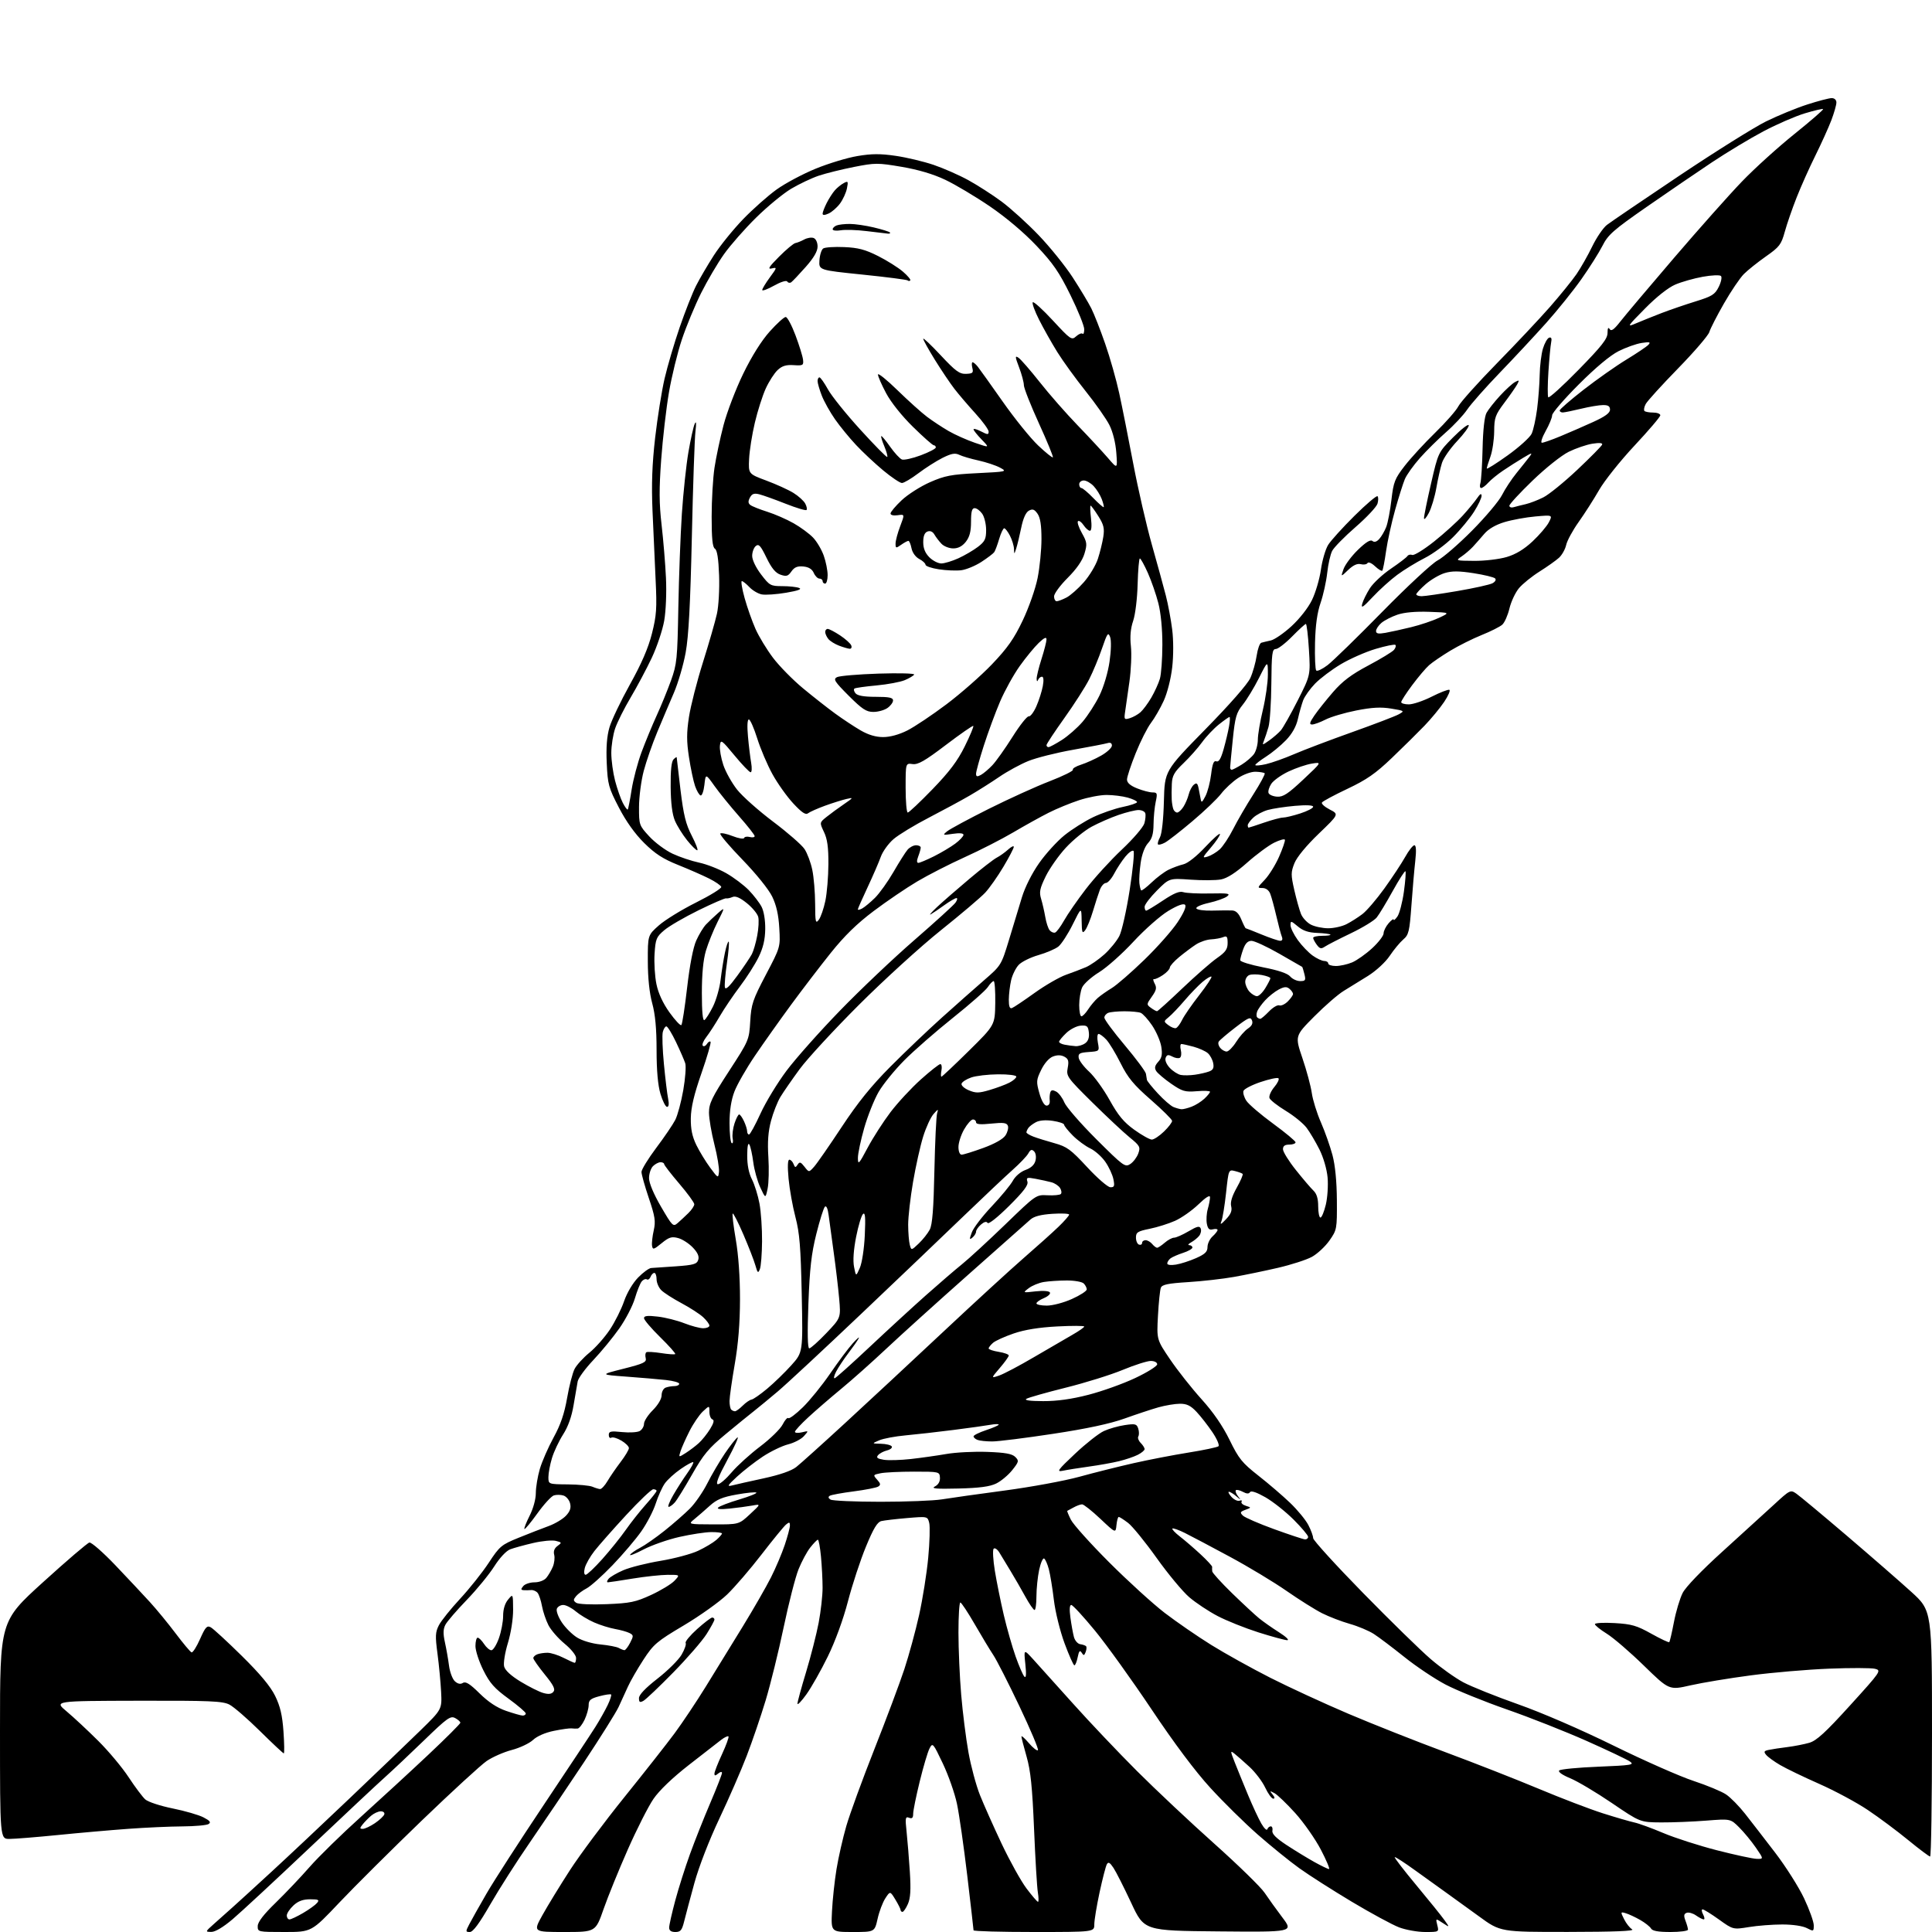 <?xml version="1.0" encoding="UTF-8" standalone="no"?>
<svg 
  version="1.1" 
  xmlns="http://www.w3.org/2000/svg" 
  xmlns:xlink="http://www.w3.org/1999/xlink" 
  xmlns:svg="http://www.w3.org/2000/svg"
  xmlns:rdf="http://www.w3.org/1999/02/22-rdf-syntax-ns#"
  xmlns:cc="http://creativecommons.org/ns#"
  xmlns:dc="http://purl.org/dc/elements/1.1/"
  viewBox="0 0 768 768"
  width="768"
  height="768"
>
<style>svg {background-color: white; }</style>"
<path stroke="none" fill="black" fill-rule="evenodd" d="M84.00,767.96C81.54,767.94 81.56,767.89 85.00,764.83C86.92,763.12 90.30,760.11 92.50,758.14C94.70,756.18 101.65,749.83 107.95,744.03C114.25,738.24 128.20,725.13 138.95,714.89C149.70,704.66 162.37,692.51 167.10,687.89C175.70,679.50 175.70,679.50 175.35,672.50C175.15,668.65 174.50,661.84 173.91,657.37C172.97,650.34 173.05,648.80 174.48,646.03C175.39,644.27 179.18,639.55 182.89,635.55C186.61,631.54 191.73,625.11 194.27,621.25C198.63,614.62 199.29,614.07 206.19,611.27C210.21,609.64 215.57,607.55 218.10,606.63C220.63,605.71 223.72,603.86 224.97,602.53C226.62,600.78 227.07,599.42 226.62,597.62C226.28,596.25 225.10,594.85 224.00,594.50C222.90,594.15 221.18,594.13 220.17,594.45C219.17,594.76 216.21,597.99 213.61,601.61C211.00,605.24 208.69,608.02 208.47,607.80C208.25,607.58 209.18,605.21 210.53,602.53C211.98,599.68 213.00,595.94 213.00,593.51C213.00,591.23 213.72,586.92 214.59,583.93C215.47,580.94 217.93,575.33 220.05,571.45C222.84,566.37 224.35,561.96 225.44,555.69C226.27,550.90 227.61,545.71 228.42,544.16C229.22,542.61 231.87,539.70 234.32,537.70C236.77,535.70 240.42,531.57 242.44,528.53C244.46,525.49 247.00,520.42 248.08,517.26C249.24,513.90 251.55,510.00 253.66,507.84C255.64,505.81 257.99,504.10 258.88,504.05C259.77,504.00 264.20,503.70 268.72,503.38C275.75,502.88 277.02,502.51 277.56,500.80C278.00,499.41 277.34,497.92 275.38,495.88C273.84,494.27 271.21,492.58 269.54,492.14C267.00,491.46 265.93,491.80 263.00,494.20C259.87,496.76 259.47,496.87 259.20,495.21C259.04,494.19 259.34,491.45 259.87,489.11C260.68,485.47 260.40,483.59 257.91,476.24C256.31,471.50 255.00,466.84 255.00,465.87C255.00,464.91 257.64,460.61 260.86,456.31C264.09,452.02 267.49,447.01 268.43,445.18C269.36,443.35 270.79,438.03 271.61,433.36C272.42,428.69 272.78,423.88 272.40,422.68C272.02,421.48 270.37,417.69 268.73,414.25C267.09,410.81 265.36,408.00 264.89,408.00C264.42,408.00 263.78,409.01 263.47,410.25C263.16,411.49 263.36,417.23 263.92,423.00C264.47,428.77 265.22,434.96 265.59,436.75C266.01,438.83 265.86,440.00 265.16,440.00C264.57,440.00 263.39,437.67 262.54,434.82C261.52,431.39 261.00,425.50 261.00,417.40C261.00,408.90 260.47,403.23 259.27,398.83C258.16,394.76 257.53,388.80 257.52,382.14C257.50,371.77 257.50,371.77 261.91,367.86C264.33,365.71 270.98,361.62 276.68,358.77C282.37,355.93 286.89,353.13 286.71,352.55C286.53,351.97 284.38,350.49 281.94,349.26C279.50,348.03 273.96,345.60 269.63,343.86C263.59,341.45 260.43,339.41 256.08,335.11C252.41,331.48 248.86,326.51 246.01,321.00C241.93,313.14 241.57,311.82 241.19,303.38C240.90,297.10 241.24,292.66 242.28,289.11C243.11,286.28 246.78,278.61 250.42,272.06C255.01,263.83 257.70,257.61 259.15,251.87C260.97,244.68 261.17,241.84 260.62,230.54C260.27,223.37 259.72,210.97 259.38,203.00C258.94,192.49 259.23,184.51 260.43,174.00C261.35,166.03 263.03,155.45 264.18,150.50C265.33,145.55 268.03,136.38 270.18,130.12C272.33,123.87 275.26,116.44 276.68,113.62C278.10,110.81 281.29,105.35 283.77,101.50C286.25,97.65 291.48,91.19 295.39,87.14C299.30,83.09 305.31,77.77 308.74,75.31C312.17,72.85 319.16,69.13 324.26,67.05C329.36,64.96 336.83,62.70 340.85,62.03C346.50,61.07 349.95,61.06 356.05,61.95C360.40,62.58 367.18,64.20 371.13,65.54C375.08,66.89 381.28,69.61 384.90,71.60C388.53,73.59 394.46,77.40 398.09,80.08C401.71,82.76 408.36,88.78 412.86,93.47C417.36,98.16 423.45,105.71 426.40,110.25C429.34,114.79 432.67,120.32 433.79,122.54C434.91,124.75 437.40,131.10 439.32,136.63C441.25,142.16 443.77,151.05 444.92,156.38C446.08,161.71 448.58,174.27 450.48,184.29C452.38,194.30 455.71,208.80 457.88,216.50C460.05,224.20 462.56,233.31 463.44,236.75C464.33,240.19 465.46,246.24 465.96,250.21C466.50,254.49 466.50,260.62 465.97,265.29C465.45,269.82 464.02,275.47 462.60,278.57C461.24,281.54 458.96,285.50 457.53,287.37C456.10,289.24 453.37,294.64 451.47,299.37C449.56,304.10 448.00,308.83 448.00,309.88C448.00,311.17 449.30,312.30 452.02,313.39C454.23,314.28 456.98,315.00 458.13,315.00C460.02,315.00 460.15,315.35 459.41,318.75C458.97,320.81 458.58,324.83 458.55,327.67C458.51,331.51 457.95,333.44 456.35,335.17C455.04,336.60 453.91,339.62 453.43,343.00C453.00,346.02 452.77,349.62 452.92,351.00C453.07,352.38 453.38,353.70 453.62,353.94C453.85,354.17 455.72,352.76 457.77,350.80C459.82,348.83 462.85,346.56 464.50,345.75C466.15,344.94 468.82,343.96 470.44,343.57C472.18,343.15 475.71,340.36 479.14,336.68C482.32,333.28 484.93,330.98 484.96,331.57C484.98,332.16 483.34,334.58 481.31,336.95C477.92,340.91 477.82,341.19 480.06,340.51C481.40,340.10 483.56,338.81 484.85,337.64C486.14,336.46 488.57,332.80 490.23,329.50C491.90,326.20 495.51,319.99 498.26,315.71C501.00,311.42 503.01,307.68 502.73,307.39C502.44,307.11 500.82,306.83 499.13,306.78C497.37,306.73 494.37,307.81 492.11,309.31C489.94,310.75 486.92,313.55 485.41,315.53C483.89,317.52 478.76,322.43 474.00,326.44C469.25,330.46 464.34,334.28 463.09,334.95C461.85,335.62 460.61,335.94 460.33,335.67C460.06,335.39 460.41,334.12 461.10,332.84C461.86,331.43 462.49,325.69 462.67,318.45C462.98,306.41 462.98,306.41 479.11,289.95C488.85,280.03 495.96,271.91 497.04,269.50C498.03,267.30 499.15,263.33 499.54,260.67C499.93,258.01 500.76,255.69 501.38,255.50C501.99,255.32 503.70,254.91 505.17,254.59C506.63,254.27 510.33,251.73 513.37,248.94C516.56,246.03 520.02,241.62 521.51,238.56C522.95,235.63 524.55,230.19 525.08,226.46C525.61,222.73 526.91,218.29 527.97,216.59C529.03,214.89 533.73,209.70 538.42,205.05C543.10,200.41 547.23,196.90 547.59,197.26C547.95,197.61 547.94,198.94 547.58,200.20C547.21,201.47 543.30,205.65 538.87,209.50C534.44,213.35 530.25,217.62 529.55,219.00C528.84,220.38 527.96,224.30 527.59,227.73C527.21,231.16 526.02,236.53 524.95,239.66C523.60,243.56 522.91,248.57 522.74,255.58C522.61,261.21 522.83,266.14 523.22,266.54C523.62,266.95 525.65,265.99 527.72,264.41C529.80,262.83 539.60,253.28 549.50,243.18C559.40,233.09 569.29,223.91 571.47,222.78C573.66,221.65 579.82,216.32 585.17,210.92C590.52,205.53 595.87,199.17 597.06,196.81C598.25,194.44 600.86,190.47 602.87,188.00C604.87,185.53 607.19,182.62 608.01,181.54C609.31,179.83 608.99,179.89 605.50,181.98C603.30,183.29 599.70,185.58 597.50,187.07C595.30,188.55 592.64,190.72 591.60,191.88C590.55,193.05 589.28,194.00 588.78,194.00C588.28,194.00 588.14,193.14 588.47,192.08C588.81,191.02 589.20,184.84 589.35,178.33C589.51,170.94 590.10,165.60 590.92,164.11C591.64,162.79 594.06,159.72 596.30,157.29C598.54,154.86 601.22,152.42 602.26,151.86C603.91,150.98 604.02,151.09 603.14,152.74C602.58,153.78 600.30,157.06 598.06,160.04C594.38,164.94 594.00,166.01 593.96,171.47C593.93,174.79 593.26,179.30 592.47,181.50C591.68,183.70 591.02,185.83 591.02,186.23C591.01,186.64 594.75,184.29 599.33,181.01C603.91,177.73 608.20,173.85 608.87,172.38C609.54,170.91 610.51,166.51 611.02,162.60C611.52,158.70 611.99,152.57 612.05,149.00C612.11,145.43 612.69,140.74 613.34,138.58C613.99,136.42 615.10,134.47 615.80,134.23C616.69,133.94 616.94,134.54 616.60,136.15C616.34,137.44 615.85,142.68 615.52,147.78C615.19,152.89 615.16,157.45 615.45,157.92C615.74,158.39 621.16,153.48 627.49,147.01C636.73,137.57 639.00,134.68 639.02,132.37C639.03,130.43 639.30,129.93 639.87,130.83C640.49,131.81 641.59,131.03 644.09,127.83C645.95,125.45 655.56,114.05 665.46,102.50C675.36,90.95 687.51,77.28 692.48,72.13C697.44,66.97 706.81,58.49 713.31,53.27C719.80,48.05 724.93,43.60 724.71,43.37C724.49,43.15 721.20,43.92 717.40,45.07C713.61,46.22 706.23,49.43 701.00,52.20C695.77,54.96 686.55,60.52 680.50,64.54C674.45,68.57 662.76,76.55 654.52,82.28C641.34,91.45 639.23,93.30 637.02,97.68C635.63,100.42 631.85,106.40 628.62,110.98C625.39,115.56 619.09,123.39 614.62,128.39C610.15,133.38 601.87,142.27 596.22,148.13C590.56,154.00 584.71,160.61 583.22,162.83C581.72,165.04 577.94,169.09 574.82,171.81C571.70,174.54 567.03,179.15 564.45,182.06C561.87,184.97 559.17,188.75 558.45,190.46C557.73,192.18 555.99,197.69 554.58,202.71C553.17,207.73 551.55,215.11 550.98,219.11C550.42,223.11 549.74,226.60 549.47,226.86C549.21,227.12 547.92,226.33 546.60,225.10C545.25,223.82 543.95,223.27 543.60,223.83C543.27,224.37 542.07,224.57 540.94,224.27C539.55,223.91 537.93,224.65 535.92,226.57C532.96,229.41 532.96,229.41 534.07,226.24C534.67,224.50 537.25,221.05 539.79,218.58C542.94,215.52 544.77,214.40 545.55,215.04C546.31,215.67 547.23,215.40 548.28,214.24C549.15,213.28 550.39,211.15 551.04,209.50C551.68,207.85 552.62,202.97 553.12,198.65C553.95,191.54 554.45,190.27 558.42,185.15C560.84,182.04 566.27,176.13 570.50,172.01C574.73,167.89 578.88,163.17 579.72,161.51C580.56,159.86 587.42,152.20 594.96,144.50C602.51,136.80 612.03,126.67 616.13,122.00C620.22,117.33 624.97,111.46 626.69,108.97C628.40,106.47 631.21,101.52 632.93,97.97C634.66,94.41 637.29,90.55 638.78,89.40C640.28,88.24 653.20,79.46 667.50,69.88C681.80,60.31 697.33,50.59 702.00,48.28C706.67,45.98 714.04,42.95 718.38,41.55C722.71,40.15 727.10,39.00 728.13,39.00C729.24,39.00 730.00,39.71 730.00,40.75C730.00,41.71 729.09,44.88 727.99,47.80C726.88,50.71 724.03,57.01 721.66,61.80C719.28,66.58 715.92,74.10 714.19,78.50C712.45,82.90 710.33,89.03 709.48,92.13C708.07,97.23 707.37,98.15 702.01,101.91C698.75,104.20 694.80,107.35 693.23,108.92C691.66,110.49 688.09,115.76 685.30,120.64C682.51,125.51 679.89,130.62 679.48,132.00C679.06,133.38 673.45,139.90 667.01,146.50C660.57,153.10 654.80,159.45 654.19,160.62C653.57,161.78 653.35,163.02 653.70,163.37C654.05,163.72 655.61,164.00 657.17,164.00C658.72,164.00 660.00,164.49 660.00,165.08C660.00,165.68 655.39,171.10 649.75,177.13C644.11,183.16 637.77,191.11 635.66,194.80C633.55,198.48 629.89,204.20 627.54,207.50C625.19,210.80 622.96,214.91 622.58,216.62C622.20,218.34 620.91,220.64 619.70,221.74C618.49,222.83 615.01,225.30 611.97,227.21C608.92,229.13 605.26,232.09 603.83,233.79C602.40,235.49 600.69,239.12 600.03,241.86C599.38,244.60 598.09,247.50 597.17,248.32C596.25,249.14 592.58,250.99 589.00,252.43C585.42,253.87 579.80,256.68 576.50,258.67C573.20,260.67 569.42,263.24 568.11,264.40C566.79,265.55 563.76,269.14 561.36,272.36C558.96,275.58 557.00,278.62 557.00,279.11C557.00,279.60 558.36,280.00 560.03,280.00C561.69,280.00 565.78,278.62 569.11,276.94C572.44,275.26 575.60,274.03 576.12,274.21C576.65,274.38 575.73,276.55 574.08,279.01C572.42,281.48 568.89,285.75 566.24,288.50C563.59,291.25 557.77,297.00 553.31,301.27C546.81,307.49 543.29,309.94 535.62,313.57C530.36,316.06 525.80,318.51 525.49,319.01C525.19,319.51 526.58,320.76 528.60,321.80C532.27,323.68 532.27,323.68 524.21,331.42C519.30,336.14 515.53,340.71 514.56,343.13C513.13,346.72 513.12,347.73 514.50,353.80C515.34,357.48 516.54,361.76 517.16,363.30C517.77,364.84 519.55,366.75 521.09,367.55C522.64,368.35 525.75,369.00 528.00,369.00C530.25,369.00 533.54,368.26 535.30,367.35C537.06,366.45 539.89,364.65 541.58,363.36C543.28,362.07 547.20,357.49 550.30,353.19C553.40,348.88 557.12,343.25 558.56,340.68C559.99,338.11 561.65,336.00 562.23,336.00C562.93,336.00 563.05,338.08 562.59,342.25C562.20,345.69 561.51,353.65 561.06,359.95C560.31,370.27 559.99,371.61 557.83,373.45C556.51,374.58 554.09,377.49 552.46,379.93C550.76,382.47 547.07,385.88 543.81,387.93C540.68,389.89 536.32,392.58 534.13,393.91C531.94,395.23 526.68,399.80 522.44,404.06C514.74,411.81 514.74,411.81 517.74,420.66C519.40,425.52 521.07,431.75 521.46,434.50C521.85,437.25 523.48,442.50 525.09,446.17C526.69,449.83 528.75,455.68 529.68,459.17C530.76,463.25 531.38,469.63 531.43,477.15C531.50,488.57 531.44,488.90 528.46,493.15C526.78,495.54 523.63,498.46 521.46,499.64C519.28,500.82 513.23,502.77 508.00,503.98C502.77,505.19 494.90,506.82 490.50,507.60C486.10,508.38 477.91,509.31 472.30,509.66C464.28,510.16 461.96,510.64 461.46,511.90C461.11,512.78 460.59,517.77 460.31,523.00C459.79,532.50 459.79,532.50 465.15,540.41C468.09,544.75 473.69,551.84 477.59,556.16C482.30,561.37 486.05,566.83 488.79,572.42C492.42,579.86 493.76,581.51 500.20,586.57C504.22,589.72 509.90,594.59 512.83,597.40C515.76,600.20 519.02,604.17 520.08,606.21C521.14,608.25 522.00,610.60 522.00,611.44C522.00,612.27 530.89,622.04 541.75,633.14C552.61,644.23 564.75,656.10 568.72,659.50C572.69,662.91 578.54,667.07 581.72,668.76C584.90,670.45 594.70,674.38 603.50,677.49C612.92,680.81 628.55,687.58 641.50,693.95C653.60,699.89 667.86,706.19 673.20,707.94C678.53,709.70 684.36,712.12 686.14,713.32C687.93,714.52 691.33,717.98 693.70,721.00C696.08,724.03 701.47,731.00 705.68,736.50C709.89,742.00 715.06,750.17 717.17,754.65C719.28,759.13 721.00,763.94 721.00,765.34C721.00,767.79 720.91,767.83 718.25,766.45C716.62,765.60 712.64,765.01 708.50,765.01C704.65,765.01 698.67,765.47 695.21,766.04C688.92,767.06 688.92,767.06 683.30,763.03C680.21,760.81 677.28,759.00 676.80,759.00C676.32,759.00 676.41,759.90 677.00,761.00C677.59,762.10 677.70,763.00 677.26,763.00C676.81,763.00 675.42,762.28 674.18,761.41C672.93,760.54 671.26,760.07 670.46,760.38C669.35,760.80 669.25,761.52 670.01,763.53C670.56,764.96 671.00,766.55 671.00,767.07C671.00,767.58 667.87,768.00 664.05,768.00C659.15,768.00 656.86,767.59 656.30,766.60C655.86,765.84 653.92,764.31 652.00,763.21C650.08,762.11 647.51,760.91 646.30,760.55C644.16,759.91 644.14,759.98 645.62,762.94C646.45,764.61 647.89,766.42 648.82,766.96C649.95,767.62 641.64,767.95 623.47,767.97C596.43,768.00 596.43,768.00 587.88,761.75C583.17,758.31 577.34,754.10 574.91,752.38C572.49,750.67 566.97,746.71 562.65,743.57C558.33,740.44 554.62,738.04 554.42,738.25C554.21,738.46 558.09,743.49 563.04,749.44C568.00,755.39 573.01,761.61 574.18,763.26C576.32,766.25 576.32,766.25 573.49,764.40C570.67,762.55 570.67,762.55 571.35,765.28C572.04,767.99 572.03,768.00 566.53,768.00C563.50,768.00 558.84,767.17 556.17,766.16C553.50,765.14 545.05,760.57 537.41,756.00C529.76,751.42 520.35,745.42 516.50,742.65C512.65,739.89 505.23,733.87 500.00,729.29C494.77,724.70 486.29,716.35 481.15,710.72C475.13,704.15 466.79,693.01 457.76,679.50C450.03,667.95 439.93,653.89 435.30,648.25C430.67,642.61 426.42,638.00 425.85,638.00C425.18,638.00 425.06,639.78 425.51,643.06C425.89,645.84 426.52,649.29 426.90,650.72C427.28,652.15 428.40,653.44 429.39,653.59C430.38,653.73 431.42,654.09 431.72,654.38C432.01,654.67 431.94,655.71 431.57,656.68C430.99,658.18 430.76,658.23 429.98,656.97C429.27,655.84 428.91,656.26 428.40,658.75C428.04,660.54 427.45,662.00 427.08,662.00C426.72,662.00 424.96,658.06 423.18,653.25C421.37,648.34 419.50,640.77 418.93,636.00C418.37,631.33 417.47,625.83 416.93,623.79C416.39,621.75 415.55,619.84 415.06,619.54C414.57,619.23 413.68,621.26 413.08,624.04C412.49,626.82 412.00,631.55 412.00,634.55C412.00,637.55 411.66,640.00 411.25,640.00C410.84,640.00 409.20,637.64 407.62,634.75C406.04,631.86 403.38,627.25 401.71,624.50C400.05,621.75 398.04,618.44 397.25,617.14C396.46,615.85 395.44,615.17 394.99,615.64C394.54,616.11 394.76,620.10 395.48,624.50C396.20,628.90 397.80,636.77 399.02,642.00C400.25,647.23 402.37,654.65 403.73,658.50C405.10,662.35 406.66,665.95 407.22,666.50C407.90,667.17 408.02,665.53 407.59,661.50C406.96,655.50 406.96,655.50 410.73,659.63C412.80,661.90 419.89,669.77 426.47,677.13C433.05,684.48 444.53,696.58 451.97,704.02C459.41,711.45 473.24,724.45 482.71,732.90C492.17,741.36 501.16,750.12 502.68,752.38C504.20,754.65 507.40,759.09 509.79,762.26C514.14,768.03 514.14,768.03 484.49,767.76C454.83,767.50 454.83,767.50 449.67,756.42C446.82,750.33 443.66,744.07 442.63,742.52C441.18,740.34 440.57,740.01 439.98,741.10C439.55,741.87 438.26,746.88 437.10,752.23C435.95,757.59 435.00,763.32 435.00,764.98C435.00,768.00 435.00,768.00 411.00,768.00C397.80,768.00 387.00,767.70 387.00,767.33C387.00,766.96 385.87,757.18 384.50,745.58C383.12,733.99 381.28,721.12 380.40,717.00C379.53,712.88 377.01,705.69 374.80,701.04C370.90,692.83 370.74,692.65 369.50,695.04C368.79,696.39 367.04,702.29 365.61,708.14C364.17,713.99 363.00,719.77 363.00,720.99C363.00,722.64 362.58,723.05 361.36,722.58C359.89,722.02 359.79,722.65 360.39,728.23C360.76,731.68 361.34,738.83 361.68,744.12C362.13,751.25 361.93,754.54 360.90,756.87C360.14,758.59 359.17,760.00 358.76,760.00C358.34,760.00 358.00,759.66 358.00,759.25C357.99,758.84 357.06,756.97 355.92,755.10C353.84,751.69 353.84,751.69 351.94,754.60C350.89,756.19 349.50,759.86 348.86,762.75C347.68,768.00 347.68,768.00 339.01,768.00C330.33,768.00 330.33,768.00 330.73,759.75C330.95,755.21 331.76,747.67 332.53,743.00C333.29,738.33 335.05,730.61 336.43,725.85C337.81,721.09 342.82,707.37 347.57,695.35C352.32,683.33 357.69,669.00 359.50,663.50C361.31,658.00 363.95,648.33 365.36,642.00C366.77,635.67 368.40,625.44 368.98,619.25C369.56,613.06 369.74,606.82 369.38,605.38C368.72,602.77 368.72,602.77 360.61,603.45C356.15,603.83 351.53,604.37 350.35,604.65C348.74,605.04 347.21,607.57 344.22,614.83C342.02,620.15 338.81,629.90 337.09,636.50C335.20,643.76 332.02,652.45 329.06,658.50C326.37,664.00 322.55,670.75 320.58,673.50C318.61,676.25 317.00,677.93 317.00,677.24C317.00,676.54 318.54,670.89 320.43,664.67C322.31,658.46 324.56,649.64 325.43,645.07C326.29,640.51 327.00,634.24 326.99,631.14C326.99,628.04 326.70,622.46 326.35,618.75C326.00,615.04 325.44,612.02 325.11,612.06C324.77,612.09 323.42,613.48 322.10,615.15C320.77,616.82 318.67,620.73 317.42,623.84C316.17,626.96 313.51,637.35 311.50,646.95C309.49,656.54 306.27,669.59 304.35,675.95C302.43,682.30 299.04,692.23 296.82,698.00C294.60,703.77 289.70,715.02 285.92,723.00C281.89,731.53 277.82,742.03 276.04,748.50C274.38,754.55 272.55,761.41 271.97,763.75C271.09,767.32 270.53,768.00 268.46,768.00C266.78,768.00 266.00,767.44 266.00,766.25C266.00,765.29 267.09,760.45 268.42,755.50C269.75,750.55 272.39,742.22 274.29,737.00C276.18,731.77 279.82,722.61 282.37,716.65C284.92,710.68 287.00,705.34 287.00,704.78C287.00,704.18 286.38,704.27 285.50,705.00C284.34,705.96 284.00,705.97 284.00,705.03C284.00,704.37 285.36,700.88 287.03,697.28C288.70,693.67 289.84,690.51 289.58,690.25C289.31,689.98 288.00,690.60 286.66,691.63C285.32,692.66 279.54,697.15 273.83,701.61C267.29,706.71 262.07,711.72 259.75,715.11C257.72,718.08 253.15,727.09 249.59,735.14C246.03,743.19 241.68,753.88 239.93,758.89C236.75,768.00 236.75,768.00 224.33,768.00C211.90,768.00 211.90,768.00 215.65,761.25C217.71,757.54 222.62,749.51 226.56,743.42C230.50,737.33 240.23,724.28 248.18,714.42C256.13,704.56 265.15,693.10 268.22,688.94C271.29,684.78 276.85,676.46 280.57,670.44C284.29,664.42 290.89,653.71 295.22,646.62C299.56,639.54 304.63,630.71 306.49,627.01C308.36,623.31 310.81,617.53 311.94,614.17C313.07,610.81 314.00,607.32 314.00,606.41C314.00,605.03 313.74,604.97 312.45,606.04C311.60,606.75 307.23,612.09 302.74,617.91C298.25,623.74 292.09,630.90 289.04,633.84C285.99,636.77 278.24,642.30 271.82,646.12C261.06,652.51 259.80,653.59 255.76,659.78C253.35,663.48 250.58,668.30 249.59,670.50C248.61,672.70 246.95,676.33 245.90,678.56C244.86,680.79 238.65,690.69 232.11,700.56C225.56,710.43 215.94,724.68 210.73,732.24C205.51,739.80 198.40,750.93 194.92,756.99C190.52,764.64 188.03,768.00 186.77,768.00C185.06,768.00 185.04,767.82 186.55,764.91C187.42,763.21 190.53,757.70 193.44,752.66C196.36,747.62 206.57,731.80 216.13,717.50C225.70,703.20 234.93,689.25 236.66,686.50C238.39,683.75 240.60,679.82 241.58,677.76C242.56,675.71 243.16,673.83 242.92,673.59C242.68,673.35 240.57,673.66 238.24,674.28C234.75,675.21 234.00,675.84 234.00,677.81C234.00,679.12 233.27,681.73 232.39,683.60C231.50,685.47 230.26,687.05 229.64,687.12C229.01,687.18 227.91,687.16 227.19,687.06C226.47,686.96 223.32,687.40 220.19,688.04C216.72,688.74 213.48,690.16 211.88,691.66C210.44,693.01 206.65,694.80 203.45,695.64C200.25,696.48 195.74,698.46 193.44,700.04C191.13,701.63 179.53,712.28 167.65,723.71C155.78,735.15 141.06,749.79 134.94,756.25C123.83,768.00 123.83,768.00 113.12,768.00C102.49,768.00 102.41,767.98 102.45,765.62C102.48,764.02 104.82,760.99 109.58,756.37C113.47,752.59 119.55,746.19 123.08,742.15C126.61,738.11 135.80,729.12 143.50,722.18C151.20,715.23 163.24,704.15 170.25,697.55C177.26,690.95 183.00,685.22 183.00,684.81C183.00,684.40 182.07,683.57 180.93,682.96C179.08,681.97 177.76,682.92 168.68,691.71C163.08,697.13 156.03,703.78 153.00,706.49C149.97,709.19 136.47,721.85 123.00,734.60C109.53,747.36 95.80,760.09 92.50,762.89C88.72,766.10 85.57,767.97 84.00,767.96zM115.07,763.00C115.66,763.00 118.10,761.85 120.49,760.45C122.88,759.05 125.37,757.25 126.04,756.45C127.06,755.22 126.63,755.00 123.27,755.00C120.43,755.00 118.53,755.70 116.65,757.45C115.19,758.80 114.00,760.60 114.00,761.45C114.00,762.30 114.48,763.00 115.07,763.00zM412.62,756.00C412.93,756.00 412.90,754.31 412.56,752.25C412.22,750.19 411.54,738.83 411.05,727.00C410.35,710.25 409.69,703.90 408.08,698.26C406.93,694.28 406.02,690.68 406.04,690.26C406.06,689.84 407.40,691.05 409.02,692.94C410.64,694.83 412.25,696.09 412.60,695.73C412.95,695.38 409.64,687.52 405.24,678.27C400.84,669.02 396.18,659.86 394.87,657.92C393.57,655.97 390.25,650.48 387.50,645.71C384.75,640.94 382.16,637.03 381.75,637.02C381.34,637.01 381.00,642.38 381.00,648.95C381.00,655.52 381.49,666.65 382.09,673.70C382.68,680.74 383.98,691.02 384.97,696.55C385.96,702.08 388.02,709.73 389.54,713.55C391.06,717.37 394.96,726.11 398.20,732.98C401.45,739.84 405.89,747.83 408.08,750.73C410.27,753.63 412.31,756.00 412.62,756.00zM528.30,742.98C528.74,742.99 527.28,739.51 525.05,735.25C522.82,730.99 518.23,724.44 514.86,720.71C511.48,716.98 507.77,713.42 506.61,712.80C504.71,711.78 504.64,711.84 505.87,713.34C506.76,714.41 506.85,715.00 506.13,715.00C505.51,715.00 504.08,713.02 502.94,710.61C501.81,708.19 498.99,704.48 496.69,702.36C494.38,700.24 491.68,697.86 490.70,697.09C489.02,695.77 489.04,696.02 490.86,700.64C491.94,703.37 494.30,709.18 496.12,713.55C497.94,717.92 500.32,723.04 501.41,724.91C502.50,726.79 503.57,727.80 503.78,727.16C503.99,726.52 504.61,726.00 505.16,726.00C505.70,726.00 505.99,726.79 505.80,727.75C505.55,728.97 507.28,730.70 511.47,733.46C514.79,735.63 519.75,738.66 522.50,740.19C525.25,741.72 527.86,742.97 528.30,742.98zM698.30,738.92C701.10,739.00 701.10,739.00 697.97,734.45C696.25,731.95 693.28,728.34 691.37,726.44C687.90,722.97 687.90,722.97 678.20,723.73C672.86,724.15 664.78,724.47 660.24,724.44C651.99,724.38 651.99,724.38 640.74,716.73C634.56,712.53 627.12,708.10 624.20,706.89C621.03,705.58 619.27,704.33 619.81,703.79C620.31,703.29 627.31,702.61 635.36,702.29C648.58,701.75 649.81,701.55 647.92,700.23C646.78,699.43 639.01,695.74 630.67,692.03C622.33,688.32 608.08,682.69 599.00,679.53C589.92,676.36 578.96,671.91 574.63,669.64C570.30,667.36 562.92,662.43 558.24,658.67C553.55,654.92 548.10,650.80 546.11,649.52C544.12,648.24 539.82,646.43 536.54,645.51C533.27,644.58 528.32,642.68 525.54,641.28C522.77,639.88 516.42,635.89 511.43,632.42C506.44,628.94 496.32,622.84 488.93,618.86C481.54,614.87 473.48,610.61 471.01,609.38C468.54,608.15 466.30,607.36 466.04,607.63C465.78,607.89 467.12,609.31 469.03,610.79C470.94,612.26 474.62,615.43 477.22,617.84C479.81,620.24 481.89,622.50 481.85,622.85C481.80,623.21 481.82,624.01 481.88,624.64C481.95,625.26 485.49,629.16 489.75,633.31C494.01,637.45 498.85,641.94 500.50,643.29C502.15,644.64 505.73,647.15 508.45,648.87C511.17,650.59 512.63,652.00 511.71,652.00C510.78,652.00 505.63,650.60 500.26,648.90C494.89,647.19 487.57,644.26 484.00,642.39C480.43,640.52 475.37,637.16 472.76,634.93C470.15,632.69 464.30,625.66 459.77,619.30C455.24,612.94 450.13,606.67 448.42,605.37C446.71,604.07 445.04,603.00 444.72,603.00C444.39,603.00 443.99,604.46 443.81,606.25C443.50,609.50 443.50,609.50 437.41,603.75C434.06,600.59 430.79,598.00 430.15,598.00C429.50,598.00 427.97,598.56 426.74,599.25C425.51,599.94 424.39,600.54 424.25,600.59C424.11,600.64 424.75,602.21 425.68,604.09C426.61,605.96 433.47,613.61 440.93,621.07C448.40,628.54 458.32,637.57 463.00,641.16C467.68,644.74 475.99,650.47 481.49,653.89C486.98,657.30 497.56,663.18 504.99,666.95C512.42,670.72 526.38,677.15 536.00,681.25C545.62,685.34 562.95,692.20 574.50,696.49C586.04,700.78 602.77,707.34 611.67,711.07C620.57,714.80 632.04,719.19 637.17,720.82C642.30,722.45 647.93,724.08 649.68,724.46C651.44,724.83 656.61,726.72 661.18,728.65C665.76,730.59 675.35,733.68 682.50,735.51C689.65,737.34 696.76,738.88 698.30,738.92zM767.25,738.00C766.84,737.99 762.90,735.04 758.50,731.43C754.10,727.82 746.88,722.45 742.45,719.48C738.03,716.51 729.35,711.85 723.17,709.12C716.99,706.39 710.00,703.02 707.64,701.63C705.27,700.25 702.77,698.43 702.08,697.60C701.03,696.33 701.20,696.00 703.16,695.60C704.45,695.33 707.75,694.83 710.50,694.49C713.25,694.14 717.17,693.38 719.21,692.79C722.12,691.94 725.64,688.71 735.47,677.88C747.72,664.38 747.96,664.03 745.34,663.37C743.87,663.00 735.65,662.98 727.08,663.32C718.51,663.66 704.52,664.85 696.00,665.98C687.48,667.10 676.68,668.89 672.00,669.95C663.51,671.89 663.51,671.89 653.50,662.14C648.00,656.77 641.36,651.06 638.75,649.44C636.14,647.82 634.00,646.10 634.00,645.62C634.00,645.14 637.53,644.95 641.84,645.20C648.59,645.59 650.63,646.18 656.42,649.42C660.12,651.49 663.33,653.00 663.56,652.78C663.78,652.55 664.62,648.95 665.42,644.77C666.22,640.59 667.78,635.39 668.89,633.21C670.11,630.83 676.41,624.28 684.71,616.76C692.29,609.89 701.47,601.53 705.10,598.19C711.59,592.20 711.74,592.13 714.10,593.77C715.42,594.68 724.38,602.15 734.00,610.35C743.62,618.56 755.21,628.64 759.75,632.77C768.00,640.27 768.00,640.27 768.00,689.13C768.00,716.01 767.66,738.00 767.25,738.00zM3.75,731.00C0.00,731.00 0.00,731.00 0.00,687.74C0.00,644.48 0.00,644.48 17.06,628.99C26.44,620.47 34.75,613.36 35.53,613.18C36.31,613.01 40.94,617.06 45.83,622.18C50.72,627.31 56.92,633.92 59.61,636.87C62.30,639.82 66.92,645.45 69.87,649.37C72.82,653.29 75.64,656.65 76.14,656.84C76.63,657.02 78.15,654.65 79.52,651.55C81.64,646.77 82.27,646.07 83.78,646.88C84.76,647.41 90.32,652.52 96.12,658.24C103.39,665.40 107.52,670.37 109.38,674.16C111.40,678.30 112.23,681.84 112.69,688.34C113.02,693.10 113.08,697.00 112.81,697.00C112.55,697.00 108.28,693.00 103.33,688.11C98.38,683.22 92.93,678.50 91.21,677.61C88.51,676.21 83.59,676.00 54.79,676.07C21.50,676.15 21.50,676.15 26.50,680.32C29.25,682.62 34.89,687.88 39.03,692.00C43.18,696.12 48.63,702.65 51.15,706.50C53.68,710.35 56.65,714.31 57.75,715.30C58.86,716.29 63.73,717.89 68.63,718.88C73.51,719.87 79.03,721.46 80.90,722.44C83.50,723.79 83.96,724.41 82.90,725.09C82.13,725.57 77.45,725.99 72.50,726.02C67.55,726.05 57.88,726.48 51.00,726.99C44.12,727.49 31.53,728.59 23.00,729.45C14.47,730.30 5.81,731.00 3.75,731.00zM144.23,727.00C145.04,727.00 147.20,725.99 149.03,724.75C150.85,723.51 152.53,721.94 152.76,721.25C152.99,720.55 152.36,720.01 151.33,720.03C150.32,720.05 148.60,720.85 147.50,721.80C146.40,722.75 144.88,724.31 144.13,725.26C142.95,726.75 142.97,727.00 144.23,727.00zM207.75,681.97C208.44,681.99 209.00,681.61 209.00,681.12C209.00,680.64 205.91,677.99 202.14,675.24C196.54,671.16 194.69,669.07 192.14,663.95C190.41,660.50 189.00,656.18 189.00,654.34C189.00,652.50 189.40,651.00 189.88,651.00C190.37,651.00 191.51,652.12 192.41,653.50C193.31,654.88 194.62,656.00 195.33,656.00C196.03,656.00 197.37,653.86 198.31,651.25C199.24,648.64 200.01,644.64 200.00,642.36C200.00,639.71 200.71,637.37 201.97,635.86C203.93,633.50 203.93,633.50 203.97,639.84C203.99,643.53 203.12,649.10 201.90,653.11C200.73,656.94 200.06,661.12 200.40,662.45C200.79,664.00 203.13,666.15 206.99,668.50C210.29,670.50 214.31,672.52 215.94,672.98C218.04,673.58 219.21,673.45 219.99,672.51C220.83,671.50 220.02,669.87 216.54,665.61C214.05,662.54 212.00,659.62 212.00,659.12C212.00,658.62 212.71,657.94 213.58,657.61C214.45,657.27 216.27,657.00 217.62,657.00C218.97,657.00 221.84,657.90 224.00,659.00C226.16,660.10 228.16,661.00 228.46,661.00C228.76,661.00 229.00,660.13 229.00,659.07C229.00,657.98 226.99,655.49 224.43,653.39C221.92,651.33 219.03,648.02 218.01,646.03C217.00,644.04 215.85,640.63 215.45,638.45C215.06,636.28 214.28,633.92 213.72,633.21C213.15,632.51 211.98,631.99 211.10,632.08C210.22,632.16 208.88,632.18 208.13,632.12C207.02,632.02 207.00,631.71 208.00,630.50C208.68,629.67 210.70,629.00 212.47,629.00C214.31,629.00 216.31,628.25 217.15,627.25C217.96,626.29 219.12,624.31 219.74,622.85C220.36,621.39 220.61,619.24 220.30,618.05C219.93,616.63 220.38,615.44 221.62,614.54C223.41,613.23 223.37,613.13 220.93,612.52C219.51,612.16 215.47,612.54 211.93,613.37C208.39,614.19 204.29,615.32 202.81,615.88C201.23,616.48 198.62,619.28 196.45,622.70C194.42,625.89 189.52,631.88 185.54,636.00C181.56,640.12 177.75,644.55 177.07,645.83C176.16,647.57 176.10,649.37 176.86,652.83C177.43,655.40 178.16,659.59 178.49,662.13C178.82,664.68 179.87,667.47 180.82,668.33C181.98,669.39 183.03,669.60 184.02,668.98C185.12,668.30 186.82,669.37 190.65,673.16C194.14,676.59 197.54,678.84 201.15,680.09C204.09,681.10 207.06,681.95 207.75,681.97zM255.75,676.12C254.35,676.88 254.00,676.67 254.00,675.04C254.00,673.71 256.53,671.05 261.39,667.26C265.46,664.09 269.76,659.81 270.95,657.75C272.15,655.69 272.87,653.60 272.56,653.10C272.25,652.60 274.30,650.12 277.11,647.59C279.92,645.07 282.62,643.00 283.11,643.00C283.60,643.00 284.00,643.36 284.00,643.80C284.00,644.25 282.59,646.83 280.88,649.55C279.16,652.27 273.20,659.15 267.63,664.83C262.06,670.52 256.71,675.60 255.75,676.12zM248.22,655.97C248.62,655.99 249.64,654.67 250.48,653.04C251.89,650.32 251.87,650.00 250.26,649.17C249.29,648.67 246.70,647.94 244.50,647.55C242.30,647.16 238.55,645.99 236.17,644.94C233.79,643.90 230.49,641.91 228.84,640.52C227.19,639.13 224.97,638.00 223.89,638.00C222.82,638.00 221.67,638.69 221.35,639.52C221.03,640.36 221.91,642.78 223.32,644.90C224.72,647.02 227.46,649.74 229.41,650.95C231.47,652.22 235.40,653.38 238.73,653.70C241.90,654.01 245.18,654.64 246.00,655.10C246.82,655.56 247.83,655.95 248.22,655.97zM241.15,637.68C250.53,637.30 252.64,636.86 258.84,634.01C262.71,632.22 266.88,629.69 268.11,628.38C270.35,626.00 270.35,626.00 265.42,626.02C262.72,626.03 256.45,626.70 251.50,627.51C246.55,628.33 242.11,628.99 241.63,629.00C241.15,629.00 241.27,628.37 241.91,627.61C242.54,626.84 245.21,625.29 247.84,624.16C250.47,623.03 257.09,621.37 262.56,620.46C268.03,619.55 274.75,617.76 277.50,616.47C280.25,615.18 283.51,613.23 284.75,612.15C285.99,611.07 287.00,609.91 287.00,609.59C287.00,609.27 285.09,609.01 282.75,609.03C280.41,609.04 274.72,609.91 270.10,610.95C265.48,611.99 259.04,614.25 255.77,615.96C252.51,617.67 250.13,618.60 250.48,618.03C250.84,617.45 252.65,616.20 254.50,615.24C256.35,614.28 260.70,611.25 264.15,608.50C267.60,605.75 272.13,601.79 274.23,599.69C276.32,597.60 279.43,593.10 281.15,589.69C282.87,586.29 286.01,580.94 288.13,577.81C290.25,574.68 292.52,571.80 293.17,571.39C293.82,570.99 292.01,575.01 289.14,580.33C285.50,587.08 284.37,590.00 285.39,590.00C286.19,590.00 288.66,587.86 290.87,585.25C293.08,582.64 298.18,578.02 302.20,574.98C306.21,571.95 310.22,568.02 311.11,566.26C312.00,564.50 313.02,563.35 313.38,563.72C313.75,564.08 316.33,562.16 319.12,559.44C321.91,556.72 326.81,550.67 330.01,546.00C333.20,541.33 337.24,535.92 338.98,534.00C340.72,532.08 341.79,531.17 341.36,532.00C340.94,532.83 339.09,535.47 337.25,537.88C335.42,540.29 333.22,543.61 332.37,545.24C331.53,546.88 331.29,548.06 331.84,547.86C332.40,547.66 338.62,542.08 345.68,535.45C352.73,528.82 362.77,519.60 368.00,514.95C373.23,510.30 379.73,504.71 382.45,502.52C385.17,500.33 392.90,493.22 399.63,486.72C411.85,474.90 411.86,474.90 416.41,475.14C418.91,475.27 421.29,475.04 421.70,474.64C422.10,474.23 421.96,473.16 421.39,472.25C420.82,471.35 419.26,470.31 417.92,469.96C416.59,469.60 413.77,468.99 411.66,468.59C408.23,467.95 407.89,468.07 408.41,469.72C408.84,471.08 406.94,473.59 401.12,479.38C396.55,483.92 392.97,486.76 392.59,486.14C392.16,485.44 391.26,485.65 389.97,486.76C388.88,487.69 388.00,488.96 388.00,489.60C388.00,490.24 387.35,491.29 386.56,491.95C385.32,492.98 385.28,492.70 386.31,489.90C386.96,488.11 390.51,483.47 394.20,479.57C397.88,475.68 401.66,471.10 402.60,469.40C403.59,467.58 405.69,465.79 407.64,465.08C409.86,464.28 411.21,463.02 411.62,461.36C411.98,459.92 411.75,458.35 411.06,457.68C410.15,456.77 409.62,456.96 408.77,458.50C408.16,459.60 405.37,462.52 402.58,465.00C399.79,467.48 391.20,475.57 383.49,483.00C375.79,490.43 357.34,508.04 342.49,522.14C327.65,536.24 312.65,550.19 309.16,553.14C305.67,556.09 301.39,559.61 299.66,560.97C297.92,562.32 292.89,566.42 288.47,570.08C281.71,575.68 279.61,578.20 275.12,586.11C272.19,591.28 269.10,596.29 268.24,597.25C267.39,598.21 266.29,599.00 265.80,599.00C265.31,599.00 266.15,596.86 267.67,594.25C269.18,591.64 271.68,587.74 273.22,585.59C274.76,583.44 275.82,581.48 275.58,581.24C275.34,581.00 273.11,582.20 270.64,583.91C268.16,585.61 265.27,588.24 264.23,589.75C263.18,591.26 261.57,594.85 260.65,597.72C259.73,600.59 257.16,605.54 254.94,608.72C252.71,611.90 247.55,617.97 243.47,622.21C239.39,626.45 234.77,630.58 233.21,631.39C231.64,632.20 229.74,633.61 228.99,634.51C227.84,635.90 227.85,636.30 229.06,637.14C229.89,637.70 235.03,637.93 241.15,637.68zM232.81,626.00C233.38,626.00 236.35,623.19 239.43,619.75C242.50,616.31 246.70,611.09 248.76,608.15C250.82,605.21 254.41,600.66 256.75,598.05C259.09,595.43 261.00,593.00 261.00,592.65C261.00,592.29 260.41,592.00 259.69,592.00C258.97,592.00 254.12,596.61 248.92,602.25C243.71,607.89 238.03,614.33 236.29,616.56C234.55,618.79 232.83,621.83 232.46,623.31C232.05,624.92 232.19,626.00 232.81,626.00zM518.75,611.93C519.44,611.97 520.00,611.51 520.00,610.92C520.00,610.33 517.41,607.25 514.23,604.07C511.06,600.90 506.01,596.91 503.02,595.19C499.53,593.21 497.33,592.47 496.91,593.14C496.45,593.88 495.58,593.85 494.04,593.02C492.82,592.37 491.58,592.09 491.27,592.39C490.97,592.70 491.33,593.75 492.09,594.73C493.40,596.42 493.37,596.42 491.40,594.75C490.27,593.79 488.97,593.00 488.52,593.00C488.06,593.00 488.52,593.92 489.53,595.04C490.54,596.15 491.99,596.83 492.74,596.55C493.49,596.26 493.85,596.44 493.54,596.94C493.23,597.44 493.98,598.18 495.22,598.57C497.47,599.28 497.47,599.28 495.05,600.18C492.97,600.95 492.83,601.26 494.07,602.48C494.86,603.25 500.45,605.68 506.50,607.87C512.55,610.06 518.06,611.89 518.75,611.93zM283.62,605.97C293.74,606.00 293.74,606.00 298.12,601.93C302.50,597.86 302.50,597.86 299.00,598.49C297.07,598.84 293.02,599.38 290.00,599.69C286.34,600.06 284.84,599.92 285.50,599.26C286.05,598.71 289.81,597.27 293.86,596.07C297.90,594.86 300.97,593.63 300.67,593.34C300.37,593.04 296.87,593.38 292.89,594.09C287.17,595.11 284.90,596.06 282.08,598.62C280.11,600.40 277.38,602.78 276.00,603.90C273.50,605.93 273.50,605.93 283.62,605.97zM350.00,596.98C360.18,596.98 371.17,596.55 374.43,596.02C377.69,595.48 388.94,593.90 399.43,592.50C409.92,591.10 423.26,588.64 429.09,587.03C434.91,585.42 444.59,583.00 450.59,581.64C456.59,580.28 466.45,578.38 472.50,577.41C478.55,576.44 483.89,575.31 484.36,574.91C484.83,574.51 483.76,572.00 481.97,569.34C480.17,566.68 477.34,563.04 475.66,561.25C473.32,558.76 471.78,558.00 469.05,558.01C467.10,558.02 463.25,558.66 460.50,559.43C457.75,560.21 451.68,562.22 447.00,563.90C441.24,565.96 432.07,567.93 418.59,569.97C407.64,571.64 396.77,573.00 394.43,573.00C392.08,573.00 389.45,572.73 388.58,572.39C387.71,572.06 387.00,571.42 387.00,570.97C387.00,570.53 389.25,569.41 392.00,568.50C394.75,567.59 397.00,566.60 397.00,566.31C397.00,566.02 395.54,566.05 393.75,566.37C391.96,566.70 385.32,567.63 379.00,568.43C372.68,569.24 364.12,570.20 360.00,570.58C355.88,570.95 351.15,571.84 349.50,572.55C346.50,573.84 346.50,573.84 350.19,573.92C352.22,573.96 354.15,574.44 354.48,574.97C354.81,575.50 353.96,576.22 352.58,576.57C351.21,576.91 349.61,577.77 349.03,578.47C348.22,579.44 348.76,579.86 351.31,580.28C353.15,580.57 357.99,580.44 362.08,579.98C366.16,579.52 372.52,578.62 376.22,577.98C379.92,577.33 387.21,576.96 392.44,577.15C399.60,577.41 402.34,577.91 403.58,579.15C405.12,580.69 405.04,581.06 402.37,584.41C400.79,586.39 397.93,588.78 396.00,589.72C393.46,590.96 389.35,591.50 381.00,591.71C372.16,591.93 369.99,591.74 371.64,590.89C373.00,590.19 373.73,588.93 373.64,587.40C373.50,585.04 373.35,585.00 363.38,585.00C357.81,585.00 351.83,585.28 350.09,585.63C347.04,586.24 346.99,586.33 348.67,588.19C350.08,589.75 350.16,590.28 349.09,590.94C348.36,591.39 343.97,592.25 339.34,592.85C334.70,593.45 330.43,594.23 329.85,594.59C329.14,595.03 329.24,595.54 330.14,596.11C330.89,596.58 339.82,596.97 350.00,596.98zM238.53,591.93C239.10,591.97 240.43,590.54 241.49,588.75C242.54,586.96 244.89,583.55 246.70,581.17C248.52,578.79 250.00,576.30 250.00,575.64C250.00,574.97 248.65,573.63 247.00,572.66C245.35,571.68 243.55,571.16 243.00,571.50C242.45,571.84 242.00,571.35 242.00,570.42C242.00,568.97 242.76,568.80 247.29,569.27C250.20,569.57 253.35,569.38 254.29,568.86C255.23,568.33 256.00,567.04 256.00,565.98C256.00,564.93 257.57,562.49 259.50,560.57C261.58,558.49 263.00,556.08 263.00,554.64C263.00,553.31 263.71,551.94 264.58,551.61C265.45,551.27 267.03,551.00 268.08,551.00C269.14,551.00 270.00,550.58 270.00,550.07C270.00,549.56 267.64,548.89 264.75,548.58C261.86,548.26 254.78,547.66 249.00,547.23C238.50,546.46 238.50,546.46 247.83,544.10C255.90,542.06 257.10,541.48 256.68,539.87C256.41,538.84 256.53,537.79 256.94,537.54C257.35,537.28 260.01,537.44 262.83,537.88C265.66,538.33 268.17,538.50 268.41,538.26C268.64,538.02 265.95,534.99 262.42,531.53C258.89,528.07 256.00,524.67 256.00,523.98C256.00,523.05 257.41,522.89 261.48,523.37C264.49,523.72 269.23,524.91 272.02,526.01C274.80,527.10 278.18,528.00 279.54,528.00C280.89,528.00 282.00,527.53 282.00,526.95C282.00,526.38 280.88,524.87 279.51,523.60C278.14,522.33 274.26,519.82 270.88,518.02C267.51,516.22 263.91,513.91 262.87,512.87C261.84,511.84 261.00,509.88 261.00,508.50C261.00,507.12 260.60,506.00 260.11,506.00C259.62,506.00 258.94,506.70 258.61,507.56C258.28,508.42 257.61,508.88 257.12,508.57C256.63,508.27 255.72,508.63 255.10,509.38C254.48,510.13 253.25,513.16 252.38,516.12C251.51,519.08 248.74,524.42 246.23,528.00C243.72,531.58 239.07,537.25 235.89,540.61C232.71,543.96 229.90,547.79 229.64,549.11C229.39,550.42 228.66,554.65 228.02,558.50C227.26,563.11 225.84,567.11 223.84,570.23C222.18,572.83 220.18,577.07 219.41,579.64C218.63,582.21 218.00,585.60 218.00,587.16C218.00,590.00 218.00,590.00 225.75,590.07C230.01,590.11 234.40,590.53 235.50,591.00C236.60,591.47 237.97,591.89 238.53,591.93zM291.00,590.49C292.38,590.13 298.01,588.86 303.53,587.67C310.02,586.26 314.60,584.68 316.53,583.16C318.16,581.87 326.92,574.00 335.98,565.66C345.05,557.32 362.54,541.05 374.86,529.50C387.17,517.95 401.58,504.74 406.87,500.14C412.17,495.54 418.41,489.94 420.75,487.68C423.09,485.43 425.00,483.24 425.00,482.83C425.00,482.41 422.00,482.27 418.34,482.51C413.76,482.81 411.03,483.52 409.59,484.80C408.44,485.82 397.39,495.62 385.03,506.58C372.67,517.53 357.94,530.84 352.30,536.15C346.65,541.46 338.56,548.66 334.32,552.15C330.09,555.64 324.23,560.70 321.31,563.40C318.39,566.09 316.00,568.68 316.00,569.16C316.00,569.64 317.24,569.74 318.75,569.37C321.50,568.70 321.50,568.70 319.57,570.88C318.50,572.08 315.67,573.56 313.27,574.16C310.87,574.77 306.34,576.96 303.20,579.03C300.07,581.11 295.48,584.68 293.00,586.97C289.21,590.48 288.89,591.03 291.00,590.49zM422.51,584.64C419.86,585.19 420.43,584.40 427.35,577.88C431.66,573.82 436.83,569.75 438.85,568.84C440.86,567.92 444.59,566.86 447.15,566.49C451.31,565.88 451.87,566.03 452.47,567.89C452.83,569.04 452.85,570.44 452.50,571.00C452.16,571.56 452.58,572.72 453.44,573.58C454.30,574.44 455.00,575.55 455.00,576.05C455.00,576.54 453.76,577.57 452.25,578.33C450.74,579.09 447.41,580.22 444.85,580.84C442.29,581.47 436.89,582.44 432.85,582.99C428.81,583.55 424.15,584.29 422.51,584.64zM272.62,577.57C274.20,576.56 276.54,574.79 277.81,573.63C279.08,572.48 281.08,569.98 282.26,568.08C283.73,565.69 284.02,564.51 283.20,564.23C282.54,564.01 282.00,562.67 282.00,561.24C282.00,558.65 282.00,558.65 279.40,561.08C277.97,562.41 275.55,565.98 274.03,569.00C272.51,572.02 270.92,575.60 270.50,576.95C269.74,579.40 269.74,579.40 272.62,577.57zM292.17,561.00C292.62,561.00 294.00,560.00 295.22,558.78C296.45,557.55 298.03,556.47 298.73,556.36C299.44,556.26 302.24,554.31 304.97,552.02C307.70,549.74 312.01,545.56 314.55,542.73C319.18,537.58 319.18,537.58 318.70,514.54C318.31,495.72 317.85,490.09 316.20,483.82C315.09,479.59 313.86,472.73 313.47,468.57C313.02,463.67 313.12,461.00 313.78,461.00C314.33,461.00 315.08,461.77 315.45,462.72C316.01,464.20 316.24,464.23 317.06,462.97C317.86,461.74 318.30,461.87 319.79,463.79C321.57,466.08 321.57,466.08 323.62,463.79C324.75,462.53 329.67,455.44 334.56,448.03C341.02,438.25 346.34,431.66 353.98,423.98C359.76,418.17 369.00,409.37 374.50,404.43C380.00,399.49 387.54,392.82 391.25,389.60C397.95,383.80 398.03,383.67 401.09,373.62C402.78,368.06 405.09,360.44 406.22,356.71C407.45,352.66 410.21,347.17 413.06,343.11C415.69,339.36 420.24,334.37 423.17,332.01C426.10,329.66 431.20,326.44 434.50,324.86C437.80,323.28 443.09,321.45 446.25,320.79C449.41,320.14 452.00,319.26 452.00,318.85C452.00,318.43 450.31,317.63 448.25,317.05C446.19,316.48 442.44,316.01 439.92,316.01C437.39,316.00 432.46,316.94 428.95,318.10C425.44,319.25 419.98,321.49 416.83,323.09C413.67,324.68 407.35,328.19 402.79,330.88C398.23,333.57 389.55,338.01 383.50,340.74C377.45,343.48 368.95,347.82 364.62,350.39C360.28,352.96 352.50,358.24 347.33,362.13C340.66,367.14 335.68,372.00 330.20,378.85C325.95,384.16 318.84,393.45 314.40,399.50C309.96,405.55 303.52,414.63 300.09,419.69C296.66,424.74 292.99,431.16 291.93,433.95C290.65,437.30 290.00,441.53 290.00,446.45C290.00,450.54 290.38,454.12 290.86,454.41C291.33,454.70 291.51,453.86 291.25,452.54C291.00,451.23 291.33,448.54 291.98,446.57C292.62,444.61 293.46,443.00 293.83,443.01C294.20,443.01 295.06,444.23 295.75,445.71C296.44,447.19 297.00,448.98 297.00,449.70C297.00,450.41 297.34,451.00 297.75,450.99C298.16,450.99 300.21,447.25 302.30,442.68C304.38,438.11 309.06,430.43 312.68,425.60C316.31,420.76 325.85,410.03 333.89,401.75C341.92,393.46 355.25,380.83 363.50,373.67C371.75,366.51 379.09,359.83 379.81,358.83C380.53,357.82 380.71,357.00 380.21,357.00C379.71,357.00 377.55,358.26 375.40,359.80C373.26,361.35 370.82,362.99 370.00,363.45C369.18,363.92 370.30,362.61 372.50,360.55C374.70,358.49 380.43,353.50 385.24,349.45C390.04,345.40 394.99,341.56 396.24,340.92C397.48,340.28 399.51,338.83 400.75,337.70C401.99,336.57 403.00,336.10 403.00,336.64C403.00,337.18 401.14,340.75 398.87,344.56C396.60,348.38 393.34,353.01 391.62,354.86C389.91,356.70 381.98,363.43 374.00,369.81C366.02,376.19 351.37,389.53 341.43,399.46C331.50,409.38 320.89,420.88 317.87,425.00C314.85,429.12 311.41,434.10 310.22,436.06C309.04,438.01 307.36,442.29 306.49,445.56C305.36,449.80 305.05,453.93 305.44,460.00C305.73,464.68 305.60,470.30 305.14,472.50C304.30,476.50 304.30,476.50 302.22,472.00C301.07,469.52 299.82,465.02 299.44,462.00C299.05,458.98 298.36,455.82 297.90,455.00C297.37,454.05 297.05,455.63 297.03,459.29C297.01,463.07 297.66,466.38 298.91,468.82C299.96,470.88 301.31,475.22 301.91,478.47C302.51,481.71 302.97,488.45 302.93,493.43C302.89,498.42 302.50,503.40 302.06,504.50C301.37,506.25 301.14,506.06 300.28,503.00C299.73,501.07 297.59,495.55 295.51,490.72C293.43,485.89 291.52,482.15 291.26,482.41C291.00,482.67 291.55,487.30 292.48,492.69C293.55,498.85 294.17,507.71 294.16,516.50C294.14,526.03 293.47,534.29 292.06,542.35C290.93,548.87 290.00,555.43 290.00,556.93C290.00,558.44 290.30,559.97 290.67,560.33C291.03,560.70 291.71,561.00 292.17,561.00zM414.64,556.97C420.18,556.99 425.93,556.19 432.64,554.46C438.06,553.07 446.44,550.07 451.25,547.80C456.06,545.53 460.00,543.07 460.00,542.33C460.00,541.57 458.91,541.00 457.44,541.00C456.04,541.00 451.02,542.60 446.29,544.56C441.56,546.52 431.37,549.70 423.64,551.62C415.91,553.55 408.89,555.54 408.04,556.04C407.03,556.63 409.31,556.95 414.64,556.97zM397.20,546.79C399.02,546.17 405.23,542.89 411.00,539.50C416.77,536.12 423.64,532.13 426.25,530.63C428.86,529.14 431.00,527.65 431.00,527.32C431.00,526.99 426.16,526.97 420.25,527.28C413.04,527.66 407.36,528.57 403.00,530.06C399.43,531.28 395.71,532.96 394.75,533.79C393.79,534.63 393.00,535.63 393.00,536.03C393.00,536.42 394.80,537.03 397.00,537.38C399.20,537.74 401.00,538.39 401.00,538.83C401.00,539.28 399.40,541.51 397.45,543.78C393.90,547.93 393.90,547.93 397.20,546.79zM321.69,536.00C322.24,536.00 325.30,533.27 328.48,529.94C334.26,523.87 334.26,523.87 333.58,516.19C333.20,511.96 332.24,503.77 331.43,498.00C330.63,492.23 329.72,485.53 329.41,483.13C329.06,480.41 328.49,479.11 327.90,479.70C327.39,480.21 325.85,485.10 324.49,490.57C322.54,498.36 321.87,504.32 321.35,518.25C320.91,529.92 321.03,536.00 321.69,536.00zM416.12,519.00C418.43,519.00 422.84,517.84 426.12,516.36C429.36,514.91 432.00,513.20 432.00,512.56C432.00,511.92 431.46,510.86 430.80,510.20C430.14,509.54 427.10,509.00 424.05,509.01C421.00,509.02 416.90,509.29 414.94,509.61C412.99,509.93 410.29,511.04 408.94,512.07C406.50,513.93 406.50,513.93 411.61,513.34C414.63,513.00 416.98,513.17 417.35,513.76C417.69,514.31 416.63,515.32 414.99,516.01C413.34,516.69 412.00,517.64 412.00,518.12C412.00,518.60 413.86,519.00 416.12,519.00zM341.80,504.00C342.66,502.02 343.52,496.38 343.77,491.00C344.10,483.83 343.92,481.77 343.05,482.60C342.41,483.21 341.18,487.32 340.31,491.73C339.30,496.89 339.01,501.14 339.50,503.63C340.26,507.50 340.26,507.50 341.80,504.00zM467.44,502.70C469.34,502.40 472.94,501.24 475.44,500.13C479.03,498.54 480.00,497.60 480.00,495.71C480.00,494.39 480.90,492.50 482.00,491.50C483.10,490.50 484.00,489.35 484.00,488.94C484.00,488.53 483.16,488.41 482.13,488.68C480.72,489.05 480.14,488.50 479.74,486.44C479.46,484.94 479.62,482.32 480.11,480.61C480.60,478.91 481.00,476.80 481.00,475.93C481.00,474.89 479.39,475.88 476.36,478.79C473.81,481.24 469.64,484.16 467.11,485.29C464.57,486.42 460.04,487.85 457.03,488.46C452.23,489.43 451.56,489.87 451.56,491.96C451.56,493.28 452.11,494.54 452.78,494.76C453.45,494.98 454.00,494.68 454.00,494.08C454.00,493.49 454.62,493.00 455.38,493.00C456.14,493.00 457.32,493.68 458.00,494.50C458.68,495.32 459.57,496.00 459.97,496.00C460.37,496.00 461.73,495.10 463.00,494.00C464.27,492.90 465.94,492.00 466.72,492.00C467.51,492.00 470.08,490.86 472.45,489.47C475.93,487.43 476.87,487.22 477.31,488.38C477.62,489.16 477.33,490.47 476.68,491.28C476.03,492.09 474.60,493.24 473.50,493.85C472.40,494.45 472.06,494.95 472.75,494.97C473.44,494.99 474.00,495.42 474.00,495.92C474.00,496.43 472.31,497.39 470.25,498.05C468.19,498.72 465.94,499.71 465.25,500.25C464.56,500.80 464.00,501.70 464.00,502.25C464.00,502.84 465.43,503.03 467.44,502.70zM365.22,494.31C366.85,492.76 368.81,490.28 369.59,488.80C370.63,486.82 371.12,480.55 371.44,465.28C371.69,453.83 372.17,443.57 372.53,442.48C373.09,440.75 372.90,440.80 371.09,442.85C369.95,444.14 368.09,448.19 366.96,451.85C365.82,455.51 364.02,463.61 362.95,469.85C361.88,476.09 361.01,483.74 361.01,486.85C361.02,489.96 361.31,493.54 361.65,494.81C362.26,497.12 362.26,497.12 365.22,494.31zM269.41,486.16C270.46,485.25 272.37,483.47 273.66,482.20C274.95,480.94 275.99,479.37 275.99,478.70C275.98,478.04 273.29,474.35 270.00,470.50C266.71,466.65 264.02,463.16 264.01,462.75C264.01,462.34 263.36,462.00 262.57,462.00C261.79,462.00 260.44,462.71 259.57,463.57C258.71,464.44 258.00,466.57 258.00,468.32C258.01,470.29 259.81,474.59 262.75,479.66C267.31,487.48 267.58,487.75 269.41,486.16zM487.34,484.69C489.29,482.64 489.85,481.25 489.41,479.51C489.01,477.90 489.74,475.49 491.63,472.12C493.18,469.36 494.23,466.90 493.97,466.64C493.71,466.38 492.35,465.87 490.94,465.52C488.39,464.88 488.38,464.88 487.38,474.19C486.82,479.31 485.99,484.40 485.52,485.50C484.89,486.98 485.36,486.78 487.34,484.69zM524.90,484.00C525.40,484.00 526.35,481.70 527.03,478.88C527.70,476.07 528.02,471.20 527.74,468.07C527.44,464.77 526.08,460.09 524.50,456.94C523.00,453.95 520.71,450.07 519.40,448.33C518.09,446.58 514.36,443.54 511.11,441.57C507.86,439.59 504.95,437.32 504.65,436.52C504.34,435.71 505.20,433.73 506.57,432.10C507.93,430.48 508.65,428.90 508.16,428.60C507.66,428.29 504.47,428.99 501.05,430.14C497.64,431.29 494.61,432.86 494.31,433.63C494.02,434.39 494.53,436.16 495.45,437.57C496.37,438.97 501.15,443.06 506.06,446.65C510.98,450.25 515.00,453.60 515.00,454.09C515.00,454.59 513.88,455.00 512.50,455.00C510.74,455.00 510.00,455.54 510.00,456.84C510.00,457.85 512.30,461.56 515.12,465.09C517.93,468.61 521.08,472.31 522.12,473.29C523.41,474.52 524.00,476.47 524.00,479.54C524.00,481.99 524.41,484.00 524.90,484.00zM441.38,471.95C442.96,471.99 443.15,471.50 442.60,468.77C442.25,467.00 440.81,463.88 439.39,461.85C437.98,459.81 435.28,457.41 433.39,456.51C431.50,455.62 428.38,453.32 426.47,451.41C424.56,449.50 423.00,447.55 423.00,447.08C423.00,446.61 420.99,445.93 418.54,445.56C415.73,445.14 413.23,445.33 411.79,446.09C410.53,446.76 409.17,447.79 408.77,448.40C408.36,449.00 408.02,449.78 408.02,450.13C408.01,450.47 409.24,451.23 410.75,451.81C412.26,452.39 416.04,453.57 419.15,454.43C424.14,455.82 425.65,456.92 432.15,463.94C436.19,468.31 440.34,471.91 441.38,471.95zM285.80,465.88C285.97,464.44 285.15,459.49 283.97,454.89C282.80,450.28 281.83,444.60 281.83,442.27C281.83,438.66 283.02,436.20 289.81,425.76C297.69,413.64 297.79,413.41 298.23,405.99C298.63,399.20 299.22,397.44 304.44,387.49C310.22,376.50 310.22,376.50 309.78,368.93C309.49,363.70 308.62,359.83 306.97,356.43C305.60,353.58 300.60,347.38 295.14,341.74C289.94,336.38 285.97,331.69 286.33,331.34C286.69,330.98 288.89,331.44 291.23,332.36C293.57,333.28 295.63,333.62 295.79,333.12C295.96,332.62 296.97,332.44 298.05,332.72C299.12,333.00 300.00,332.84 299.99,332.37C299.99,331.89 297.18,328.31 293.74,324.42C290.31,320.52 285.93,315.12 284.01,312.42C280.51,307.50 280.51,307.50 280.01,312.00C279.73,314.48 279.05,316.37 278.50,316.21C277.95,316.05 276.96,314.36 276.30,312.46C275.64,310.55 274.55,305.39 273.88,301.00C272.91,294.70 272.91,291.31 273.87,285.04C274.54,280.66 277.04,270.87 279.43,263.29C281.82,255.70 284.32,247.02 284.99,243.99C285.67,240.92 286.05,234.16 285.85,228.71C285.61,222.06 285.08,218.67 284.19,218.12C283.24,217.53 282.89,214.13 282.89,205.41C282.89,198.86 283.40,190.12 284.01,186.00C284.63,181.88 286.25,174.22 287.62,169.00C288.99,163.78 292.52,154.55 295.47,148.50C298.86,141.54 302.73,135.39 306.00,131.75C308.84,128.59 311.69,126.00 312.33,126.01C312.97,126.02 314.72,129.29 316.22,133.29C317.72,137.28 319.07,141.65 319.22,142.98C319.48,145.23 319.20,145.39 315.50,145.15C312.51,144.95 310.90,145.44 309.12,147.10C307.81,148.32 305.70,151.61 304.41,154.41C303.13,157.21 301.17,163.33 300.07,168.00C298.96,172.68 297.93,179.17 297.78,182.44C297.50,188.38 297.50,188.38 304.63,191.04C308.56,192.50 313.40,194.70 315.40,195.94C317.39,197.17 319.51,199.08 320.09,200.18C320.68,201.27 320.91,202.42 320.60,202.73C320.29,203.04 316.54,201.92 312.27,200.23C308.00,198.54 303.30,196.86 301.83,196.49C299.77,195.98 298.92,196.27 298.10,197.81C297.33,199.26 297.37,200.04 298.27,200.74C298.95,201.27 301.98,202.48 305.00,203.43C308.02,204.39 312.75,206.45 315.50,208.02C318.25,209.58 321.72,212.14 323.21,213.70C324.70,215.25 326.61,218.49 327.46,220.89C328.31,223.29 329.00,226.77 329.00,228.63C329.00,230.48 328.55,232.00 328.00,232.00C327.45,232.00 327.00,231.55 327.00,231.00C327.00,230.45 326.43,230.00 325.74,230.00C325.04,230.00 324.03,228.99 323.49,227.75C322.82,226.23 321.48,225.40 319.35,225.19C316.99,224.97 315.79,225.46 314.61,227.14C313.28,229.05 312.61,229.25 310.27,228.45C308.28,227.77 306.71,225.87 304.68,221.68C302.35,216.88 301.62,216.07 300.43,217.06C299.64,217.71 299.00,219.48 299.00,220.98C299.00,222.57 300.48,225.65 302.55,228.36C305.91,232.76 306.34,233.00 310.96,233.00C313.64,233.00 316.66,233.32 317.67,233.72C318.91,234.20 317.24,234.81 312.50,235.62C308.65,236.27 304.29,236.57 302.82,236.29C301.35,236.01 299.13,234.70 297.90,233.39C296.66,232.08 295.31,231.00 294.89,231.00C294.47,231.00 294.97,234.04 296.00,237.75C297.03,241.46 298.98,246.97 300.32,250.00C301.66,253.03 304.81,258.20 307.30,261.50C309.80,264.80 315.14,270.24 319.17,273.58C323.20,276.92 328.98,281.46 332.00,283.66C335.02,285.86 339.56,288.86 342.09,290.33C345.17,292.12 348.12,293.00 351.07,293.00C353.84,293.00 357.40,292.02 360.70,290.36C363.57,288.90 370.55,284.24 376.21,279.98C381.87,275.73 390.02,268.57 394.33,264.06C400.47,257.63 403.10,253.89 406.53,246.68C408.97,241.56 411.60,234.09 412.46,229.79C413.31,225.55 414.00,218.57 414.00,214.26C414.00,208.80 413.53,205.77 412.44,204.22C411.21,202.46 410.49,202.20 409.01,202.99C407.80,203.64 406.73,206.01 405.96,209.75C405.31,212.91 404.41,216.62 403.97,218.00C403.17,220.45 403.16,220.46 403.08,218.20C403.04,216.94 402.31,214.57 401.47,212.95C400.64,211.33 399.61,210.00 399.19,210.00C398.78,210.00 397.87,211.91 397.18,214.25C396.49,216.59 395.61,218.95 395.21,219.51C394.82,220.06 392.52,221.80 390.10,223.38C387.67,224.95 384.07,226.43 382.10,226.68C380.12,226.92 376.12,226.76 373.21,226.31C370.30,225.87 367.92,225.05 367.91,224.50C367.90,223.95 366.78,222.91 365.41,222.20C363.95,221.43 362.69,219.69 362.34,217.95C362.02,216.33 361.46,215.00 361.10,215.00C360.74,215.00 359.44,215.70 358.22,216.56C356.14,218.01 356.00,217.98 356.00,216.07C356.00,214.94 356.82,211.86 357.83,209.21C359.66,204.40 359.66,204.40 356.83,204.81C355.18,205.05 354.00,204.77 354.00,204.12C354.00,203.52 355.99,201.15 358.42,198.86C360.85,196.57 365.92,193.34 369.67,191.69C375.59,189.09 378.10,188.61 388.50,188.09C400.26,187.51 400.44,187.47 397.50,185.88C395.85,185.00 392.02,183.73 389.00,183.06C385.98,182.40 382.53,181.39 381.35,180.81C379.65,179.99 378.22,180.25 374.68,182.01C372.21,183.25 367.88,186.01 365.07,188.13C362.26,190.26 359.32,192.00 358.53,192.00C357.75,192.00 354.39,189.74 351.08,186.99C347.77,184.23 342.90,179.68 340.28,176.87C337.65,174.07 333.88,169.46 331.91,166.64C329.94,163.81 327.57,159.58 326.66,157.23C325.75,154.88 325.00,152.29 325.00,151.48C325.00,150.67 325.34,150.01 325.75,150.01C326.16,150.02 327.68,152.17 329.12,154.78C330.56,157.40 336.36,164.61 342.00,170.80C347.64,177.00 352.45,181.88 352.69,181.65C352.92,181.41 352.41,179.52 351.55,177.45C350.68,175.39 350.12,173.54 350.31,173.36C350.49,173.18 352.07,175.06 353.82,177.55C355.57,180.03 357.69,182.33 358.52,182.65C359.36,182.97 362.73,182.22 366.02,180.99C369.31,179.76 372.00,178.36 372.00,177.88C372.00,177.40 371.63,177.00 371.19,177.00C370.74,177.00 367.03,173.72 362.94,169.70C358.53,165.39 354.17,159.92 352.25,156.31C350.46,152.96 349.00,149.62 349.00,148.88C349.00,148.15 352.49,150.95 356.75,155.11C361.01,159.27 366.30,164.02 368.50,165.68C370.70,167.34 374.56,169.88 377.08,171.34C379.60,172.80 384.31,174.90 387.55,176.02C393.43,178.04 393.43,178.04 390.22,174.72C388.45,172.90 387.00,171.08 387.00,170.68C387.00,170.28 388.35,170.65 390.00,171.50C392.60,172.84 393.00,172.86 393.00,171.58C393.00,170.77 390.62,167.50 387.71,164.31C384.80,161.11 381.03,156.70 379.34,154.50C377.65,152.30 374.18,147.14 371.63,143.03C369.09,138.92 367.00,135.16 367.00,134.67C367.00,134.19 370.13,137.15 373.97,141.26C379.85,147.55 381.41,148.70 384.01,148.61C386.68,148.51 387.01,148.20 386.52,146.25C386.21,145.01 386.26,144.00 386.62,144.00C386.98,144.00 387.90,144.79 388.67,145.75C389.43,146.71 393.92,152.99 398.64,159.71C403.36,166.43 409.67,174.24 412.67,177.07C415.66,179.90 418.30,182.03 418.53,181.80C418.77,181.57 416.27,175.48 412.98,168.28C409.69,161.07 407.00,154.24 407.00,153.10C407.00,151.96 406.15,148.80 405.12,146.08C403.47,141.74 403.44,141.27 404.87,142.21C405.77,142.80 409.56,147.16 413.30,151.89C417.03,156.63 423.78,164.32 428.30,169.00C432.82,173.68 438.25,179.53 440.38,182.00C444.24,186.50 444.24,186.50 443.75,179.97C443.46,176.04 442.37,171.66 441.01,168.97C439.78,166.51 435.52,160.45 431.56,155.50C427.61,150.55 422.54,143.57 420.32,139.99C418.09,136.40 414.83,130.62 413.07,127.13C411.31,123.65 410.17,120.51 410.55,120.15C410.92,119.79 414.53,123.07 418.57,127.44C425.59,135.03 426.01,135.31 427.79,133.69C428.82,132.76 429.96,132.30 430.33,132.66C430.70,133.03 431.00,132.23 431.00,130.89C431.00,129.55 428.54,123.44 425.52,117.31C421.03,108.18 418.60,104.65 411.98,97.66C407.01,92.41 399.88,86.39 393.46,82.02C387.71,78.11 379.74,73.36 375.75,71.47C370.98,69.21 365.06,67.45 358.44,66.32C348.91,64.70 347.90,64.71 339.50,66.36C334.63,67.32 328.30,68.89 325.44,69.85C322.58,70.82 317.65,73.16 314.47,75.05C311.30,76.95 305.04,82.10 300.58,86.50C296.11,90.90 290.37,97.42 287.83,101.00C285.28,104.58 281.18,111.55 278.70,116.50C276.23,121.45 272.79,129.76 271.05,134.97C269.31,140.18 267.00,149.63 265.92,155.97C264.83,162.31 263.45,174.30 262.84,182.61C261.98,194.30 262.01,200.18 262.99,208.61C263.68,214.60 264.47,224.09 264.73,229.70C265.01,235.48 264.71,242.85 264.04,246.70C263.39,250.44 261.16,257.10 259.09,261.50C257.01,265.90 253.23,273.00 250.68,277.29C248.14,281.57 245.37,287.10 244.53,289.57C243.69,292.05 243.00,296.43 243.00,299.32C243.00,302.22 243.68,307.17 244.50,310.34C245.33,313.51 246.71,317.47 247.57,319.14C248.44,320.82 249.32,322.01 249.53,321.80C249.74,321.59 250.44,318.06 251.07,313.97C251.71,309.87 253.49,303.14 255.02,299.01C256.56,294.88 259.25,288.35 261.01,284.50C262.78,280.65 265.35,274.35 266.74,270.50C269.08,263.99 269.28,261.95 269.65,241.50C269.87,229.40 270.50,212.63 271.05,204.24C271.61,195.85 272.78,184.84 273.65,179.77C274.52,174.70 275.64,169.64 276.14,168.53C276.76,167.15 276.86,168.11 276.45,171.50C276.12,174.25 275.47,193.15 275.02,213.50C274.42,240.29 273.74,252.96 272.56,259.43C271.66,264.34 269.55,271.54 267.87,275.43C266.19,279.32 263.22,286.32 261.27,291.00C259.32,295.68 256.90,302.65 255.88,306.50C254.87,310.35 254.03,316.77 254.02,320.77C254.00,327.91 254.08,328.13 258.11,332.50C260.37,334.95 264.53,338.04 267.36,339.36C270.19,340.69 274.94,342.28 277.93,342.91C280.91,343.54 285.77,345.44 288.73,347.13C291.68,348.82 295.70,351.85 297.65,353.85C299.60,355.86 301.89,358.84 302.74,360.47C303.66,362.24 304.24,365.82 304.19,369.35C304.13,373.53 303.36,376.79 301.55,380.48C300.15,383.35 296.81,388.60 294.13,392.13C291.45,395.67 287.84,401.02 286.09,404.03C284.35,407.04 281.95,410.73 280.78,412.23C279.60,413.74 278.97,415.30 279.37,415.70C279.78,416.11 280.51,415.79 281.00,415.00C281.49,414.21 282.14,413.81 282.45,414.11C282.75,414.42 281.14,420.03 278.85,426.59C275.88,435.11 274.68,440.21 274.61,444.50C274.55,448.85 275.16,451.78 276.81,455.17C278.07,457.74 280.54,461.79 282.30,464.17C285.42,468.39 285.51,468.44 285.80,465.88zM449.32,462.71C450.52,461.92 451.94,460.03 452.49,458.51C453.40,455.96 453.12,455.45 449.04,452.12C446.59,450.13 439.91,443.87 434.19,438.22C424.19,428.33 423.81,427.81 424.43,424.52C424.95,421.75 424.70,420.91 423.10,420.05C421.78,419.35 420.28,419.32 418.56,419.98C417.02,420.56 415.15,422.69 413.89,425.29C411.93,429.32 411.88,429.99 413.17,434.57C414.03,437.60 415.13,439.50 416.03,439.50C416.91,439.50 417.41,438.69 417.28,437.50C417.16,436.40 417.27,434.92 417.52,434.21C417.85,433.27 418.48,433.19 419.85,433.92C420.88,434.47 422.33,436.40 423.08,438.21C423.82,440.02 429.54,446.60 435.78,452.83C446.61,463.62 447.24,464.08 449.32,462.71zM344.90,456.25C347.02,452.26 351.12,445.89 354.00,442.09C356.89,438.29 362.32,432.44 366.06,429.09C369.80,425.74 373.28,423.00 373.79,423.00C374.30,423.00 374.51,424.12 374.24,425.50C373.98,426.88 373.98,428.00 374.24,428.00C374.50,428.00 379.39,423.39 385.11,417.75C395.50,407.50 395.50,407.50 395.63,398.75C395.70,393.94 395.42,390.00 395.00,390.00C394.57,390.00 393.52,391.08 392.66,392.40C391.79,393.72 385.55,399.21 378.79,404.61C372.03,410.00 363.35,417.59 359.50,421.46C355.65,425.33 351.06,430.98 349.30,434.00C347.54,437.02 344.95,443.49 343.55,448.36C342.15,453.24 341.01,458.64 341.03,460.36C341.05,463.18 341.44,462.77 344.90,456.25zM382.25,459.00C382.94,459.01 386.80,457.81 390.84,456.34C395.40,454.68 398.75,452.79 399.69,451.34C400.53,450.06 400.96,448.34 400.65,447.52C400.18,446.32 398.88,446.15 394.04,446.65C389.81,447.10 388.00,446.94 388.00,446.14C388.00,445.51 387.44,445.00 386.75,445.01C386.06,445.01 384.49,446.79 383.25,448.96C382.01,451.12 381.00,454.27 381.00,455.95C381.00,457.72 381.52,459.00 382.25,459.00zM457.87,453.00C458.71,453.00 460.89,451.56 462.70,449.80C464.52,448.05 465.97,446.13 465.93,445.55C465.88,444.97 462.07,441.20 457.45,437.16C450.63,431.20 448.37,428.47 445.47,422.67C443.50,418.73 440.94,414.50 439.77,413.26C438.61,412.02 437.23,411.00 436.71,411.00C436.19,411.00 436.06,412.51 436.42,414.44C437.07,417.88 437.07,417.88 432.78,418.19C429.15,418.45 428.55,418.80 428.80,420.50C428.97,421.60 430.83,424.07 432.94,426.00C435.04,427.93 438.73,433.04 441.13,437.36C444.51,443.44 446.73,446.11 450.91,449.11C453.89,451.25 457.02,453.00 457.87,453.00zM469.68,440.94C470.34,440.97 472.14,440.52 473.68,439.93C475.23,439.35 477.51,437.92 478.75,436.76C479.99,435.60 481.00,434.36 481.00,433.99C481.00,433.63 478.64,433.53 475.75,433.77C471.05,434.16 469.98,433.84 465.58,430.81C462.88,428.94 460.20,426.67 459.62,425.77C458.84,424.52 459.04,423.62 460.42,422.08C461.85,420.51 462.12,419.16 461.63,416.07C461.28,413.88 459.64,410.09 458.00,407.65C456.35,405.21 454.29,402.94 453.42,402.61C452.55,402.27 449.66,402.00 447.00,402.00C444.34,402.00 441.45,402.27 440.58,402.61C439.71,402.94 439.00,403.81 439.00,404.54C439.00,405.27 442.64,410.20 447.10,415.49C451.55,420.79 455.34,425.88 455.52,426.81C455.70,427.74 455.88,428.85 455.92,429.27C455.97,429.70 457.91,432.11 460.24,434.64C462.57,437.17 465.38,439.61 466.49,440.06C467.59,440.51 469.03,440.90 469.68,440.94zM393.44,433.28C396.22,432.46 399.74,431.15 401.25,430.37C402.76,429.59 404.00,428.51 404.00,427.97C404.00,427.43 400.83,427.02 396.75,427.06C392.76,427.09 387.96,427.65 386.08,428.31C384.19,428.96 382.46,430.07 382.24,430.76C382.01,431.46 383.29,432.64 385.10,433.40C387.92,434.58 389.09,434.57 393.44,433.28zM475.00,427.22C476.93,426.95 479.46,426.37 480.63,425.93C482.23,425.34 482.63,424.53 482.27,422.63C482.01,421.25 481.05,419.46 480.14,418.66C479.24,417.86 476.70,416.71 474.50,416.10C472.30,415.50 470.11,415.01 469.64,415.01C469.17,415.00 469.06,416.10 469.40,417.44C469.73,418.78 469.56,420.15 469.02,420.48C468.48,420.82 467.13,420.60 466.01,420.00C464.39,419.14 463.85,419.24 463.36,420.51C463.00,421.45 463.67,423.08 465.00,424.50C466.24,425.82 468.21,427.08 469.37,427.31C470.54,427.54 473.07,427.50 475.00,427.22zM487.61,418.00C488.36,418.00 490.06,416.29 491.38,414.20C492.70,412.10 494.81,409.71 496.06,408.87C497.62,407.84 498.14,406.80 497.68,405.61C497.11,404.11 496.20,404.50 491.05,408.46C487.77,410.98 484.80,413.51 484.46,414.07C484.11,414.63 484.37,415.74 485.04,416.54C485.70,417.34 486.86,418.00 487.61,418.00zM427.56,415.86C428.69,415.94 430.42,415.42 431.39,414.70C432.58,413.84 433.06,412.41 432.84,410.45C432.54,407.88 432.13,407.53 429.60,407.71C428.00,407.82 425.41,409.15 423.85,410.65C422.28,412.15 421.00,413.71 421.00,414.12C421.00,414.53 422.01,415.06 423.25,415.29C424.49,415.53 426.43,415.79 427.56,415.86zM467.46,408.69C468.03,408.50 469.13,407.04 469.91,405.43C470.68,403.82 473.73,399.40 476.69,395.61C479.64,391.82 481.84,388.50 481.57,388.24C481.30,387.97 479.72,388.90 478.05,390.30C476.39,391.70 473.17,395.02 470.91,397.68C468.65,400.33 465.83,403.29 464.65,404.26C462.52,406.01 462.52,406.04 464.46,407.53C465.54,408.35 466.89,408.88 467.46,408.69zM270.85,407.48C271.21,407.13 272.24,400.40 273.15,392.54C274.18,383.63 275.54,376.60 276.77,373.87C277.85,371.47 279.59,368.60 280.64,367.50C281.69,366.40 283.82,364.38 285.39,363.00C288.24,360.50 288.24,360.50 285.23,366.50C283.58,369.80 281.50,374.94 280.61,377.93C279.54,381.54 279.00,387.19 279.00,394.74C279.00,402.21 279.35,405.90 280.02,405.49C280.58,405.14 282.10,402.75 283.39,400.18C284.68,397.61 286.06,392.80 286.45,389.50C286.85,386.20 287.62,381.33 288.18,378.68C288.74,376.03 289.41,374.07 289.67,374.33C289.93,374.59 289.61,378.39 288.97,382.78C288.33,387.17 287.96,391.52 288.15,392.46C288.40,393.66 289.88,392.27 293.11,387.84C295.65,384.35 298.24,380.50 298.88,379.28C299.52,378.05 300.48,374.75 301.01,371.92C301.55,369.10 301.73,365.76 301.41,364.50C301.09,363.23 299.05,360.77 296.87,359.01C294.14,356.82 292.37,356.06 291.20,356.57C290.26,356.98 289.10,357.23 288.62,357.11C288.13,357.00 283.18,359.15 277.62,361.88C272.05,364.62 265.95,368.16 264.06,369.77C260.91,372.44 260.58,373.24 260.20,379.17C259.97,382.74 260.31,388.17 260.95,391.24C261.70,394.87 263.52,398.80 266.15,402.48C268.38,405.59 270.50,407.84 270.85,407.48zM500.98,405.00C501.34,405.00 502.89,403.68 504.43,402.08C505.97,400.47 507.82,399.38 508.54,399.65C509.26,399.93 510.78,399.22 511.92,398.08C513.07,396.93 514.00,395.61 514.00,395.12C514.00,394.64 513.36,393.71 512.57,393.06C511.46,392.14 510.52,392.20 508.32,393.35C506.77,394.16 504.33,396.10 502.90,397.66C501.46,399.22 500.03,401.24 499.72,402.15C499.40,403.06 499.41,404.07 499.74,404.40C500.06,404.73 500.62,405.00 500.98,405.00zM429.88,404.00C430.37,404.00 431.57,402.76 432.55,401.25C433.53,399.74 435.25,397.69 436.37,396.70C437.49,395.72 440.01,393.95 441.96,392.77C443.90,391.59 449.71,386.55 454.86,381.56C460.01,376.58 465.98,369.83 468.13,366.57C470.65,362.74 471.69,360.29 471.07,359.67C470.44,359.04 468.08,359.90 464.42,362.10C461.28,363.98 455.11,369.42 450.63,374.25C446.18,379.07 440.02,384.56 436.95,386.45C433.88,388.34 430.84,391.06 430.18,392.49C429.53,393.92 429.00,397.10 429.00,399.55C429.00,402.00 429.40,404.00 429.88,404.00zM459.94,401.97C460.25,401.96 464.77,397.87 470.00,392.89C475.23,387.91 481.41,382.50 483.75,380.87C487.18,378.48 488.00,377.31 488.00,374.84C488.00,372.32 487.69,371.91 486.25,372.52C485.29,372.92 483.11,373.32 481.41,373.41C479.71,373.49 477.01,374.41 475.41,375.45C473.81,376.49 470.82,378.73 468.77,380.42C466.72,382.11 465.03,384.01 465.02,384.63C465.01,385.26 463.76,386.60 462.25,387.61C460.74,388.62 459.14,389.34 458.71,389.21C458.27,389.08 458.41,389.89 459.01,391.01C459.89,392.66 459.67,393.66 457.88,396.17C455.74,399.18 455.72,399.33 457.52,400.64C458.55,401.39 459.63,401.99 459.94,401.97zM402.28,400.72C402.98,400.46 407.02,397.75 411.25,394.71C415.49,391.67 421.10,388.43 423.73,387.50C426.35,386.58 429.94,385.21 431.71,384.45C433.47,383.69 436.76,381.40 439.03,379.36C441.29,377.31 443.96,374.03 444.96,372.07C445.96,370.11 447.81,361.87 449.07,353.76C450.33,345.66 451.01,338.68 450.59,338.26C450.17,337.84 448.71,338.85 447.36,340.50C446.00,342.15 444.01,345.19 442.92,347.25C441.84,349.31 440.35,351.00 439.60,351.00C438.85,351.00 437.77,352.24 437.20,353.75C436.63,355.26 435.39,359.08 434.45,362.24C433.50,365.40 432.13,368.78 431.40,369.74C430.23,371.28 430.05,370.81 429.97,366.00C429.88,360.50 429.88,360.50 426.41,367.50C424.50,371.35 421.94,375.29 420.72,376.27C419.50,377.24 415.92,378.77 412.78,379.67C409.63,380.57 406.10,382.32 404.94,383.56C403.78,384.80 402.43,387.54 401.94,389.65C401.45,391.77 401.04,395.24 401.02,397.36C401.01,400.08 401.38,401.07 402.28,400.72zM499.67,396.00C500.42,396.00 501.92,394.54 503.01,392.75C504.10,390.96 504.99,389.21 505.00,388.86C505.00,388.51 503.49,387.94 501.63,387.59C499.78,387.24 497.53,387.24 496.63,387.59C495.74,387.93 495.00,389.14 495.00,390.28C495.00,391.41 495.74,393.17 496.65,394.17C497.57,395.18 498.92,396.00 499.67,396.00zM516.83,390.00C518.93,390.00 519.14,389.67 518.53,387.25C518.15,385.74 517.76,384.44 517.67,384.37C517.58,384.29 513.47,381.93 508.54,379.12C503.62,376.30 498.64,374.00 497.49,374.00C496.03,374.00 495.04,375.00 494.20,377.32C493.54,379.15 493.00,381.12 493.00,381.70C493.00,382.28 497.11,383.55 502.14,384.53C508.12,385.69 511.83,386.94 512.86,388.15C513.73,389.17 515.52,390.00 516.83,390.00zM531.03,384.00C532.70,384.00 535.60,383.36 537.47,382.58C539.35,381.79 542.93,379.26 545.44,376.95C547.95,374.64 550.00,371.97 550.00,371.03C550.00,370.08 550.90,368.27 552.00,367.00C553.10,365.73 554.00,365.09 554.00,365.57C554.00,366.05 554.67,365.48 555.50,364.31C556.32,363.13 557.48,358.71 558.07,354.48C558.65,350.26 558.93,346.60 558.68,346.34C558.43,346.09 556.16,349.63 553.63,354.19C551.11,358.76 548.24,363.50 547.27,364.71C546.30,365.93 541.67,368.75 537.00,370.99C532.33,373.23 527.69,375.61 526.69,376.28C525.19,377.29 524.64,377.17 523.44,375.56C522.65,374.49 522.00,373.25 522.00,372.81C522.00,372.36 523.65,372.00 525.67,372.00C527.68,372.00 529.12,371.78 528.85,371.51C528.58,371.25 526.20,370.95 523.56,370.85C520.12,370.72 517.94,369.98 515.88,368.24C513.20,365.99 513.00,365.95 513.00,367.76C513.00,368.83 514.31,371.51 515.91,373.72C517.51,375.93 520.17,378.70 521.82,379.87C523.46,381.04 525.53,382.00 526.40,382.00C527.28,382.00 528.00,382.45 528.00,383.00C528.00,383.55 529.36,384.00 531.03,384.00zM508.86,373.98C509.75,373.99 509.98,373.40 509.52,372.25C509.14,371.29 508.16,367.57 507.33,364.00C506.50,360.43 505.42,356.49 504.93,355.25C504.38,353.86 503.19,353.00 501.83,353.00C499.72,353.00 499.77,352.84 502.73,349.75C504.44,347.96 507.01,343.83 508.45,340.57C509.88,337.31 510.92,334.27 510.77,333.82C510.62,333.37 508.68,333.90 506.46,335.00C504.24,336.10 499.40,339.68 495.72,342.95C491.21,346.95 487.81,349.13 485.36,349.59C483.35,349.97 477.91,350.01 473.27,349.68C464.82,349.08 464.82,349.08 459.91,353.99C457.21,356.70 455.00,359.60 455.00,360.45C455.00,361.30 455.28,362.00 455.62,362.00C455.97,362.00 458.96,360.19 462.27,357.98C466.66,355.05 468.86,354.15 470.40,354.65C471.55,355.03 476.32,355.27 481.00,355.17C488.26,355.02 489.25,355.18 487.79,356.33C486.85,357.06 483.58,358.22 480.53,358.91C477.36,359.62 475.24,360.58 475.59,361.14C475.92,361.69 478.74,362.07 481.85,361.98C484.96,361.90 488.51,361.87 489.74,361.92C491.31,361.98 492.41,363.04 493.44,365.50C494.24,367.43 495.03,369.00 495.20,369.00C495.36,369.01 498.20,370.12 501.50,371.48C504.80,372.84 508.11,373.96 508.86,373.98zM419.40,370.72C420.01,370.52 421.62,368.35 423.00,365.89C424.38,363.43 428.26,357.82 431.63,353.43C435.00,349.03 441.44,341.97 445.94,337.73C450.48,333.46 454.48,328.80 454.91,327.27C455.34,325.75 455.50,323.94 455.26,323.25C455.03,322.56 453.82,322.00 452.57,322.00C451.33,322.00 447.75,322.88 444.61,323.96C441.48,325.04 436.65,327.16 433.88,328.66C431.11,330.17 426.51,333.92 423.67,337.00C420.83,340.08 417.24,345.19 415.69,348.35C413.33,353.19 413.04,354.62 413.86,357.31C414.39,359.06 415.13,362.30 415.51,364.50C415.88,366.70 416.66,369.08 417.24,369.78C417.82,370.49 418.80,370.91 419.40,370.72zM325.49,365.62C326.27,364.58 327.44,361.21 328.09,358.12C328.73,355.03 329.28,348.45 329.30,343.50C329.34,336.84 328.88,333.52 327.55,330.74C325.76,326.98 325.76,326.98 328.56,324.74C330.09,323.51 333.18,321.24 335.43,319.71C339.31,317.04 339.36,316.95 336.50,317.60C334.85,317.97 331.02,319.18 328.00,320.27C324.98,321.37 321.92,322.73 321.21,323.29C320.26,324.04 318.75,323.04 315.36,319.40C312.85,316.71 309.12,311.48 307.08,307.78C305.04,304.09 302.31,297.67 301.01,293.53C299.71,289.39 298.21,286.00 297.68,286.00C297.09,286.00 296.95,288.64 297.33,292.75C297.66,296.46 298.24,301.19 298.60,303.25C298.96,305.31 298.87,306.99 298.38,306.99C297.90,306.98 295.02,303.99 292.00,300.33C286.79,294.03 286.48,293.83 286.18,296.38C286.00,297.85 286.61,301.31 287.52,304.05C288.43,306.80 290.90,311.22 293.00,313.88C295.10,316.54 301.54,322.27 307.31,326.61C313.08,330.95 318.70,335.85 319.80,337.50C320.90,339.15 322.30,342.88 322.90,345.80C323.51,348.71 324.01,354.79 324.03,359.30C324.06,366.61 324.22,367.30 325.49,365.62zM342.75,361.12C343.71,360.59 345.99,358.70 347.81,356.91C349.63,355.11 352.95,350.46 355.20,346.57C357.44,342.68 359.96,338.71 360.79,337.75C361.63,336.79 363.14,336.00 364.15,336.00C365.17,336.00 366.00,336.42 366.00,336.93C366.00,337.45 365.56,339.02 365.02,340.43C364.38,342.14 364.39,343.00 365.06,343.00C365.61,343.00 368.41,341.82 371.28,340.39C374.15,338.95 377.96,336.68 379.75,335.34C381.54,334.00 383.00,332.43 383.00,331.86C383.00,331.21 381.43,331.06 378.75,331.46C374.71,332.06 374.60,332.01 376.50,330.46C377.60,329.56 385.02,325.56 393.00,321.56C400.98,317.57 411.89,312.61 417.25,310.55C422.61,308.48 426.76,306.43 426.49,305.98C426.21,305.53 427.67,304.62 429.74,303.97C431.81,303.31 435.41,301.68 437.75,300.35C440.09,299.01 442.00,297.23 442.00,296.39C442.00,295.40 441.39,295.05 440.25,295.40C439.29,295.69 433.10,296.89 426.50,298.06C419.90,299.23 411.92,301.24 408.77,302.52C405.62,303.80 400.44,306.62 397.27,308.79C394.10,310.96 388.80,314.31 385.50,316.23C382.20,318.15 374.87,322.11 369.22,325.04C363.57,327.96 357.27,331.79 355.22,333.54C353.17,335.29 350.88,338.48 350.12,340.61C349.36,342.75 346.99,348.20 344.87,352.73C342.74,357.26 341.00,361.21 341.00,361.51C341.00,361.82 341.79,361.64 342.75,361.12zM277.16,338.00C276.71,338.00 274.88,336.20 273.11,333.99C271.34,331.78 269.17,328.30 268.29,326.24C267.23,323.75 266.66,319.26 266.60,312.80C266.53,306.26 266.91,302.70 267.75,301.85C268.44,301.16 269.00,300.82 269.00,301.08C269.00,301.34 269.68,307.17 270.51,314.03C271.73,324.01 272.62,327.65 275.01,332.25C276.64,335.41 277.61,338.00 277.16,338.00zM496.34,329.00C496.53,329.00 499.30,328.10 502.50,327.00C505.70,325.90 509.09,325.00 510.04,325.00C510.99,325.00 514.07,324.26 516.89,323.35C519.70,322.44 522.00,321.25 522.00,320.70C522.00,320.07 519.32,319.94 514.75,320.34C510.76,320.69 505.90,321.43 503.95,321.98C501.99,322.53 499.40,323.91 498.20,325.03C496.99,326.16 496.00,327.51 496.00,328.04C496.00,328.57 496.15,329.00 496.34,329.00zM360.85,323.00C361.32,323.00 365.75,318.82 370.70,313.71C377.42,306.76 380.65,302.47 383.50,296.70C385.60,292.45 387.13,288.80 386.90,288.57C386.68,288.34 381.77,291.75 376.00,296.13C367.63,302.49 364.94,304.03 362.75,303.73C360.00,303.35 360.00,303.35 360.00,313.17C360.00,318.58 360.38,323.00 360.85,323.00zM467.95,323.00C468.50,323.00 469.61,321.99 470.41,320.75C471.21,319.51 472.16,317.28 472.53,315.79C472.90,314.30 473.81,312.57 474.56,311.95C475.63,311.06 476.02,311.32 476.42,313.16C476.70,314.45 477.07,316.40 477.26,317.50C477.56,319.23 477.81,319.10 479.17,316.50C480.04,314.85 481.06,310.94 481.44,307.81C481.96,303.55 482.48,302.25 483.51,302.64C484.49,303.02 485.34,301.60 486.40,297.84C487.23,294.90 488.20,290.81 488.56,288.75C488.93,286.69 489.01,285.00 488.75,285.00C488.49,285.00 486.61,286.33 484.57,287.95C482.53,289.57 479.51,292.75 477.87,295.02C476.23,297.29 472.88,301.06 470.44,303.40C466.80,306.89 465.97,308.36 465.82,311.58C465.72,313.74 465.70,316.60 465.78,317.93C465.86,319.27 466.15,320.96 466.43,321.68C466.71,322.41 467.39,323.00 467.95,323.00zM507.68,316.69C510.06,316.85 512.01,315.57 518.06,309.89C525.50,302.90 525.50,302.90 521.50,303.54C519.30,303.89 515.12,305.31 512.21,306.68C509.31,308.05 506.22,310.26 505.35,311.58C504.49,312.90 504.00,314.55 504.27,315.24C504.53,315.93 506.07,316.59 507.68,316.69zM389.90,308.06C390.94,307.50 393.01,305.75 394.49,304.18C395.98,302.60 399.58,297.53 402.49,292.91C405.40,288.28 408.31,284.62 408.94,284.77C409.58,284.91 410.94,283.11 411.97,280.77C413.00,278.42 414.15,274.81 414.53,272.75C414.96,270.40 414.84,269.00 414.19,269.00C413.63,269.00 412.94,269.56 412.66,270.25C412.34,271.05 412.13,270.92 412.08,269.88C412.04,268.99 412.90,265.44 414.00,262.00C415.10,258.56 416.00,255.04 416.00,254.18C416.00,253.07 415.12,253.47 412.92,255.56C411.23,257.18 407.84,261.29 405.40,264.71C402.96,268.12 399.43,274.49 397.55,278.87C395.68,283.25 392.76,291.15 391.07,296.43C389.38,301.71 388.00,306.71 388.00,307.55C388.00,308.73 388.42,308.85 389.90,308.06zM489.63,306.00C489.98,306.00 491.78,305.06 493.63,303.92C495.49,302.77 497.68,300.87 498.50,299.70C499.33,298.52 500.00,295.97 500.01,294.03C500.01,292.09 500.91,286.76 502.01,282.19C503.10,277.61 504.00,271.31 504.00,268.19C503.99,262.50 503.99,262.50 500.48,269.48C498.54,273.33 495.64,278.11 494.03,280.11C491.46,283.31 490.97,285.01 490.05,293.99C489.47,299.61 489.00,304.61 489.00,305.11C489.00,305.60 489.28,306.00 489.63,306.00zM503.25,303.76C505.59,303.22 510.65,301.43 514.50,299.76C518.35,298.10 528.70,294.17 537.50,291.04C546.30,287.90 554.62,284.72 556.00,283.96C558.44,282.62 558.37,282.56 553.03,281.68C548.94,281.00 545.43,281.19 539.17,282.42C534.56,283.33 529.05,284.95 526.93,286.04C524.81,287.12 522.40,288.00 521.57,288.00C520.39,288.00 520.58,287.23 522.45,284.48C523.77,282.54 527.11,278.34 529.88,275.14C533.67,270.76 537.15,268.14 543.95,264.53C548.91,261.89 553.50,259.11 554.13,258.34C554.77,257.58 555.02,256.69 554.70,256.36C554.37,256.04 550.82,256.76 546.80,257.96C542.79,259.16 536.56,261.91 532.97,264.06C529.38,266.20 524.80,269.66 522.78,271.73C520.77,273.80 518.63,276.80 518.03,278.38C517.44,279.97 516.49,283.31 515.93,285.81C515.26,288.79 513.64,291.69 511.21,294.22C509.17,296.34 505.59,299.30 503.25,300.79C500.92,302.28 499.00,303.77 499.00,304.11C499.00,304.45 500.91,304.29 503.25,303.76zM416.80,297.00C417.25,297.00 419.63,295.72 422.09,294.16C424.56,292.59 428.27,289.33 430.35,286.91C432.42,284.48 435.44,279.80 437.05,276.50C438.74,273.03 440.44,267.34 441.06,263.00C441.70,258.58 441.79,254.55 441.28,253.20C440.52,251.18 440.13,251.73 438.09,257.70C436.81,261.44 434.51,266.98 432.98,270.00C431.46,273.02 427.01,279.97 423.10,285.44C419.20,290.91 416.00,295.75 416.00,296.19C416.00,296.64 416.36,297.00 416.80,297.00zM504.57,294.31C506.18,293.16 508.23,291.38 509.13,290.36C510.02,289.34 513.05,283.98 515.85,278.46C520.94,268.42 520.94,268.42 520.32,258.21C519.98,252.59 519.43,248.01 519.10,248.03C518.77,248.04 516.31,250.29 513.62,253.03C510.94,255.76 508.01,258.00 507.12,258.00C505.71,258.00 505.48,259.78 505.38,271.75C505.31,279.31 504.80,287.07 504.24,289.00C503.68,290.93 502.86,293.38 502.43,294.45C501.67,296.32 501.76,296.31 504.57,294.31zM449.13,285.49C450.43,285.09 452.33,284.03 453.35,283.13C454.37,282.24 456.31,279.63 457.65,277.34C458.99,275.04 460.53,271.67 461.07,269.83C461.61,268.00 462.05,261.91 462.06,256.31C462.08,250.12 461.45,243.63 460.47,239.81C459.58,236.34 457.70,230.91 456.29,227.75C454.88,224.59 453.45,222.00 453.11,222.00C452.78,222.00 452.38,226.58 452.23,232.16C452.08,237.90 451.31,244.27 450.45,246.80C449.41,249.86 449.13,253.05 449.55,256.89C449.89,259.97 449.62,266.32 448.96,271.00C448.31,275.68 447.54,281.01 447.26,282.86C446.79,286.01 446.90,286.17 449.13,285.49zM347.18,283.00C344.37,283.00 342.75,281.93 337.37,276.56C331.73,270.91 331.15,269.99 332.71,269.18C333.70,268.67 341.12,268.04 349.22,267.77C357.43,267.51 363.70,267.68 363.40,268.16C363.10,268.64 361.41,269.64 359.64,270.38C357.86,271.12 352.83,272.06 348.46,272.47C344.08,272.87 340.14,273.42 339.70,273.69C339.26,273.96 339.43,274.81 340.07,275.59C340.87,276.55 343.42,277.00 348.12,277.00C353.45,277.00 355.00,277.33 355.00,278.44C355.00,279.24 354.00,280.59 352.78,281.44C351.56,282.30 349.04,283.00 347.18,283.00zM337.72,257.89C337.05,257.84 335.15,257.28 333.50,256.65C331.85,256.02 329.95,254.83 329.28,254.01C328.61,253.18 328.05,251.94 328.03,251.25C328.01,250.56 328.46,250.00 329.02,250.00C329.58,250.00 331.80,251.16 333.95,252.58C336.09,254.00 338.09,255.80 338.39,256.58C338.69,257.36 338.39,257.95 337.72,257.89zM550.75,251.56C552.81,251.19 557.42,250.18 561.00,249.30C564.58,248.43 569.52,246.76 572.00,245.61C576.50,243.50 576.50,243.50 568.10,243.21C562.69,243.02 558.20,243.43 555.49,244.35C553.17,245.14 550.31,246.61 549.14,247.61C547.96,248.62 547.00,250.07 547.00,250.83C547.00,251.89 547.90,252.06 550.75,251.56zM545.66,237.33C541.79,241.47 540.96,242.00 541.51,240.00C541.89,238.62 543.27,235.84 544.58,233.80C545.89,231.77 549.64,228.28 552.92,226.06C556.20,223.83 559.14,221.58 559.47,221.05C559.80,220.52 560.66,220.32 561.40,220.60C562.13,220.88 566.05,218.46 570.12,215.22C574.18,211.98 579.30,207.34 581.50,204.91C583.70,202.49 586.26,199.38 587.20,198.00C588.36,196.29 588.91,195.99 588.95,197.05C588.98,197.91 587.63,200.77 585.95,203.42C584.27,206.07 580.52,210.62 577.61,213.52C574.70,216.43 569.63,220.17 566.33,221.83C563.04,223.50 558.13,226.50 555.42,228.51C552.71,230.51 548.32,234.48 545.66,237.33zM420.05,239.00C420.63,239.00 422.38,238.34 423.94,237.53C425.49,236.73 428.60,233.99 430.83,231.45C433.06,228.92 435.58,224.74 436.42,222.17C437.26,219.60 438.23,215.65 438.58,213.40C439.10,210.02 438.75,208.56 436.59,205.15C435.15,202.87 433.78,201.00 433.53,201.00C433.29,201.00 433.36,203.25 433.69,206.00C434.05,209.11 433.89,211.00 433.26,211.00C432.70,211.00 431.56,209.99 430.73,208.75C429.90,207.51 428.90,206.81 428.51,207.18C428.12,207.56 428.82,209.68 430.07,211.90C432.13,215.58 432.22,216.32 431.08,220.12C430.27,222.84 427.93,226.20 424.41,229.72C421.44,232.69 419.00,236.00 419.00,237.07C419.00,238.13 419.47,239.00 420.05,239.00zM565.14,237.00C566.32,237.00 572.69,236.08 579.30,234.95C585.91,233.82 592.20,232.43 593.27,231.86C594.40,231.25 594.84,230.44 594.33,229.93C593.84,229.44 589.99,228.51 585.77,227.85C579.95,226.95 577.17,226.93 574.30,227.80C572.21,228.43 568.81,230.42 566.74,232.22C564.68,234.03 562.99,235.84 562.99,236.25C563.00,236.66 563.96,237.00 565.14,237.00zM374.20,223.98C375.47,223.97 378.51,223.04 380.97,221.93C383.43,220.81 386.92,218.77 388.72,217.40C391.51,215.27 392.00,214.27 392.00,210.67C392.00,208.35 391.30,205.44 390.44,204.22C389.59,203.00 388.24,202.00 387.44,202.00C386.36,202.00 386.00,203.36 386.00,207.37C386.00,211.28 385.44,213.44 383.93,215.37C382.53,217.14 380.90,218.00 378.93,218.00C377.32,218.00 375.21,217.17 374.25,216.16C373.29,215.15 372.02,213.50 371.44,212.48C370.76,211.31 369.77,210.88 368.69,211.29C367.54,211.73 367.00,213.08 367.00,215.51C367.00,217.98 367.76,219.85 369.45,221.55C370.80,222.90 372.94,223.99 374.20,223.98zM586.07,222.95C590.23,222.98 596.02,222.29 598.94,221.42C602.55,220.35 605.84,218.36 609.21,215.21C611.94,212.65 614.86,209.24 615.69,207.63C617.21,204.69 617.21,204.69 610.36,205.30C606.58,205.63 601.04,206.64 598.04,207.55C594.56,208.60 591.67,210.28 590.04,212.20C588.64,213.84 586.60,216.16 585.50,217.35C584.40,218.53 582.38,220.26 581.00,221.20C578.54,222.87 578.63,222.90 586.07,222.95zM567.96,203.95C566.93,205.90 566.07,206.82 566.06,206.00C566.04,205.18 567.30,198.96 568.87,192.18C571.71,179.86 571.71,179.86 577.59,173.90C580.83,170.63 583.65,168.44 583.84,169.02C584.04,169.61 581.97,172.45 579.25,175.33C576.53,178.21 573.80,182.12 573.20,184.03C572.59,185.94 571.59,190.40 570.97,193.95C570.35,197.50 568.99,202.00 567.96,203.95zM438.74,201.60C438.91,201.42 438.56,199.98 437.96,198.39C437.36,196.80 435.92,194.49 434.76,193.25C433.60,192.01 431.83,191.00 430.83,191.00C429.82,191.00 429.00,191.68 429.00,192.50C429.00,193.32 429.39,194.00 429.87,194.00C430.35,194.00 432.47,195.78 434.58,197.96C436.69,200.13 438.56,201.77 438.74,201.60zM601.75,201.61C602.71,201.33 604.85,200.78 606.50,200.41C608.15,200.03 611.30,198.82 613.50,197.71C615.70,196.61 621.77,191.68 627.00,186.75C632.23,181.82 636.67,177.31 636.88,176.74C637.13,176.06 635.80,175.94 633.00,176.38C630.66,176.76 626.44,178.20 623.62,179.58C620.73,181.00 614.48,185.97 609.25,191.01C604.16,195.92 600.00,200.43 600.00,201.03C600.00,201.64 600.79,201.90 601.75,201.61zM612.94,176.00C613.56,176.00 616.86,174.84 620.28,173.42C623.70,172.00 629.54,169.46 633.25,167.77C638.05,165.59 640.00,164.17 640.00,162.85C640.00,161.49 639.27,161.00 637.25,161.02C635.74,161.02 631.80,161.68 628.50,162.48C625.20,163.28 621.94,163.94 621.25,163.96C620.56,163.98 620.00,163.62 620.00,163.16C620.00,162.70 624.28,158.99 629.52,154.91C634.75,150.84 642.40,145.45 646.52,142.95C650.64,140.44 654.57,137.80 655.25,137.07C656.28,135.97 655.81,135.84 652.59,136.33C650.43,136.66 646.30,138.13 643.39,139.60C640.06,141.28 634.22,146.17 627.56,152.84C621.75,158.65 617.00,164.16 617.00,165.08C617.00,166.00 615.84,168.83 614.41,171.37C612.99,173.92 612.33,176.00 612.94,176.00zM650.50,128.47C652.70,127.53 657.20,125.72 660.50,124.45C663.80,123.18 669.88,121.10 674.00,119.82C680.59,117.78 681.71,117.08 683.23,114.03C684.18,112.12 684.58,110.18 684.11,109.71C683.65,109.25 680.39,109.38 676.88,110.02C673.37,110.65 668.44,112.05 665.93,113.13C663.13,114.33 658.48,118.01 653.93,122.63C646.64,130.02 646.58,130.13 650.50,128.47zM307.67,113.56C305.10,115.00 303.00,115.77 303.00,115.28C303.00,114.79 304.36,112.54 306.02,110.28C308.92,106.34 308.95,106.20 306.77,106.71C305.01,107.13 305.66,106.08 309.68,102.05C312.52,99.19 315.45,96.75 316.18,96.62C316.90,96.50 318.48,95.86 319.68,95.21C320.88,94.55 322.56,94.28 323.43,94.61C324.34,94.96 325.00,96.39 325.00,98.00C325.00,99.90 323.50,102.48 320.26,106.14C317.65,109.09 315.07,111.81 314.53,112.20C313.99,112.58 313.28,112.46 312.95,111.92C312.60,111.35 310.39,112.04 307.67,113.56zM361.85,111.48C361.57,111.77 361.10,111.76 360.81,111.47C360.52,111.18 352.45,110.14 342.89,109.16C325.50,107.38 325.50,107.38 325.74,103.50C325.87,101.37 326.55,99.24 327.24,98.77C327.93,98.30 331.67,98.05 335.54,98.22C341.11,98.45 343.93,99.20 349.04,101.77C352.59,103.56 357.05,106.36 358.94,107.99C360.83,109.62 362.14,111.19 361.85,111.48zM352.92,92.87C352.14,92.80 348.35,92.35 344.50,91.87C340.65,91.39 336.04,91.24 334.25,91.54C332.46,91.84 331.00,91.67 331.00,91.15C331.00,90.64 331.71,89.94 332.58,89.61C333.45,89.27 335.81,89.01 337.83,89.02C339.85,89.02 344.11,89.64 347.30,90.40C350.48,91.15 353.37,92.04 353.71,92.38C354.05,92.72 353.70,92.94 352.92,92.87zM329.40,84.87C327.80,85.59 327.00,85.62 327.00,84.93C327.00,84.36 327.73,82.46 328.62,80.70C329.51,78.94 330.97,76.67 331.86,75.66C332.75,74.64 334.34,73.35 335.39,72.79C337.12,71.86 337.24,72.05 336.67,74.89C336.33,76.61 335.09,79.31 333.92,80.90C332.75,82.48 330.71,84.27 329.40,84.87z" />

</svg>